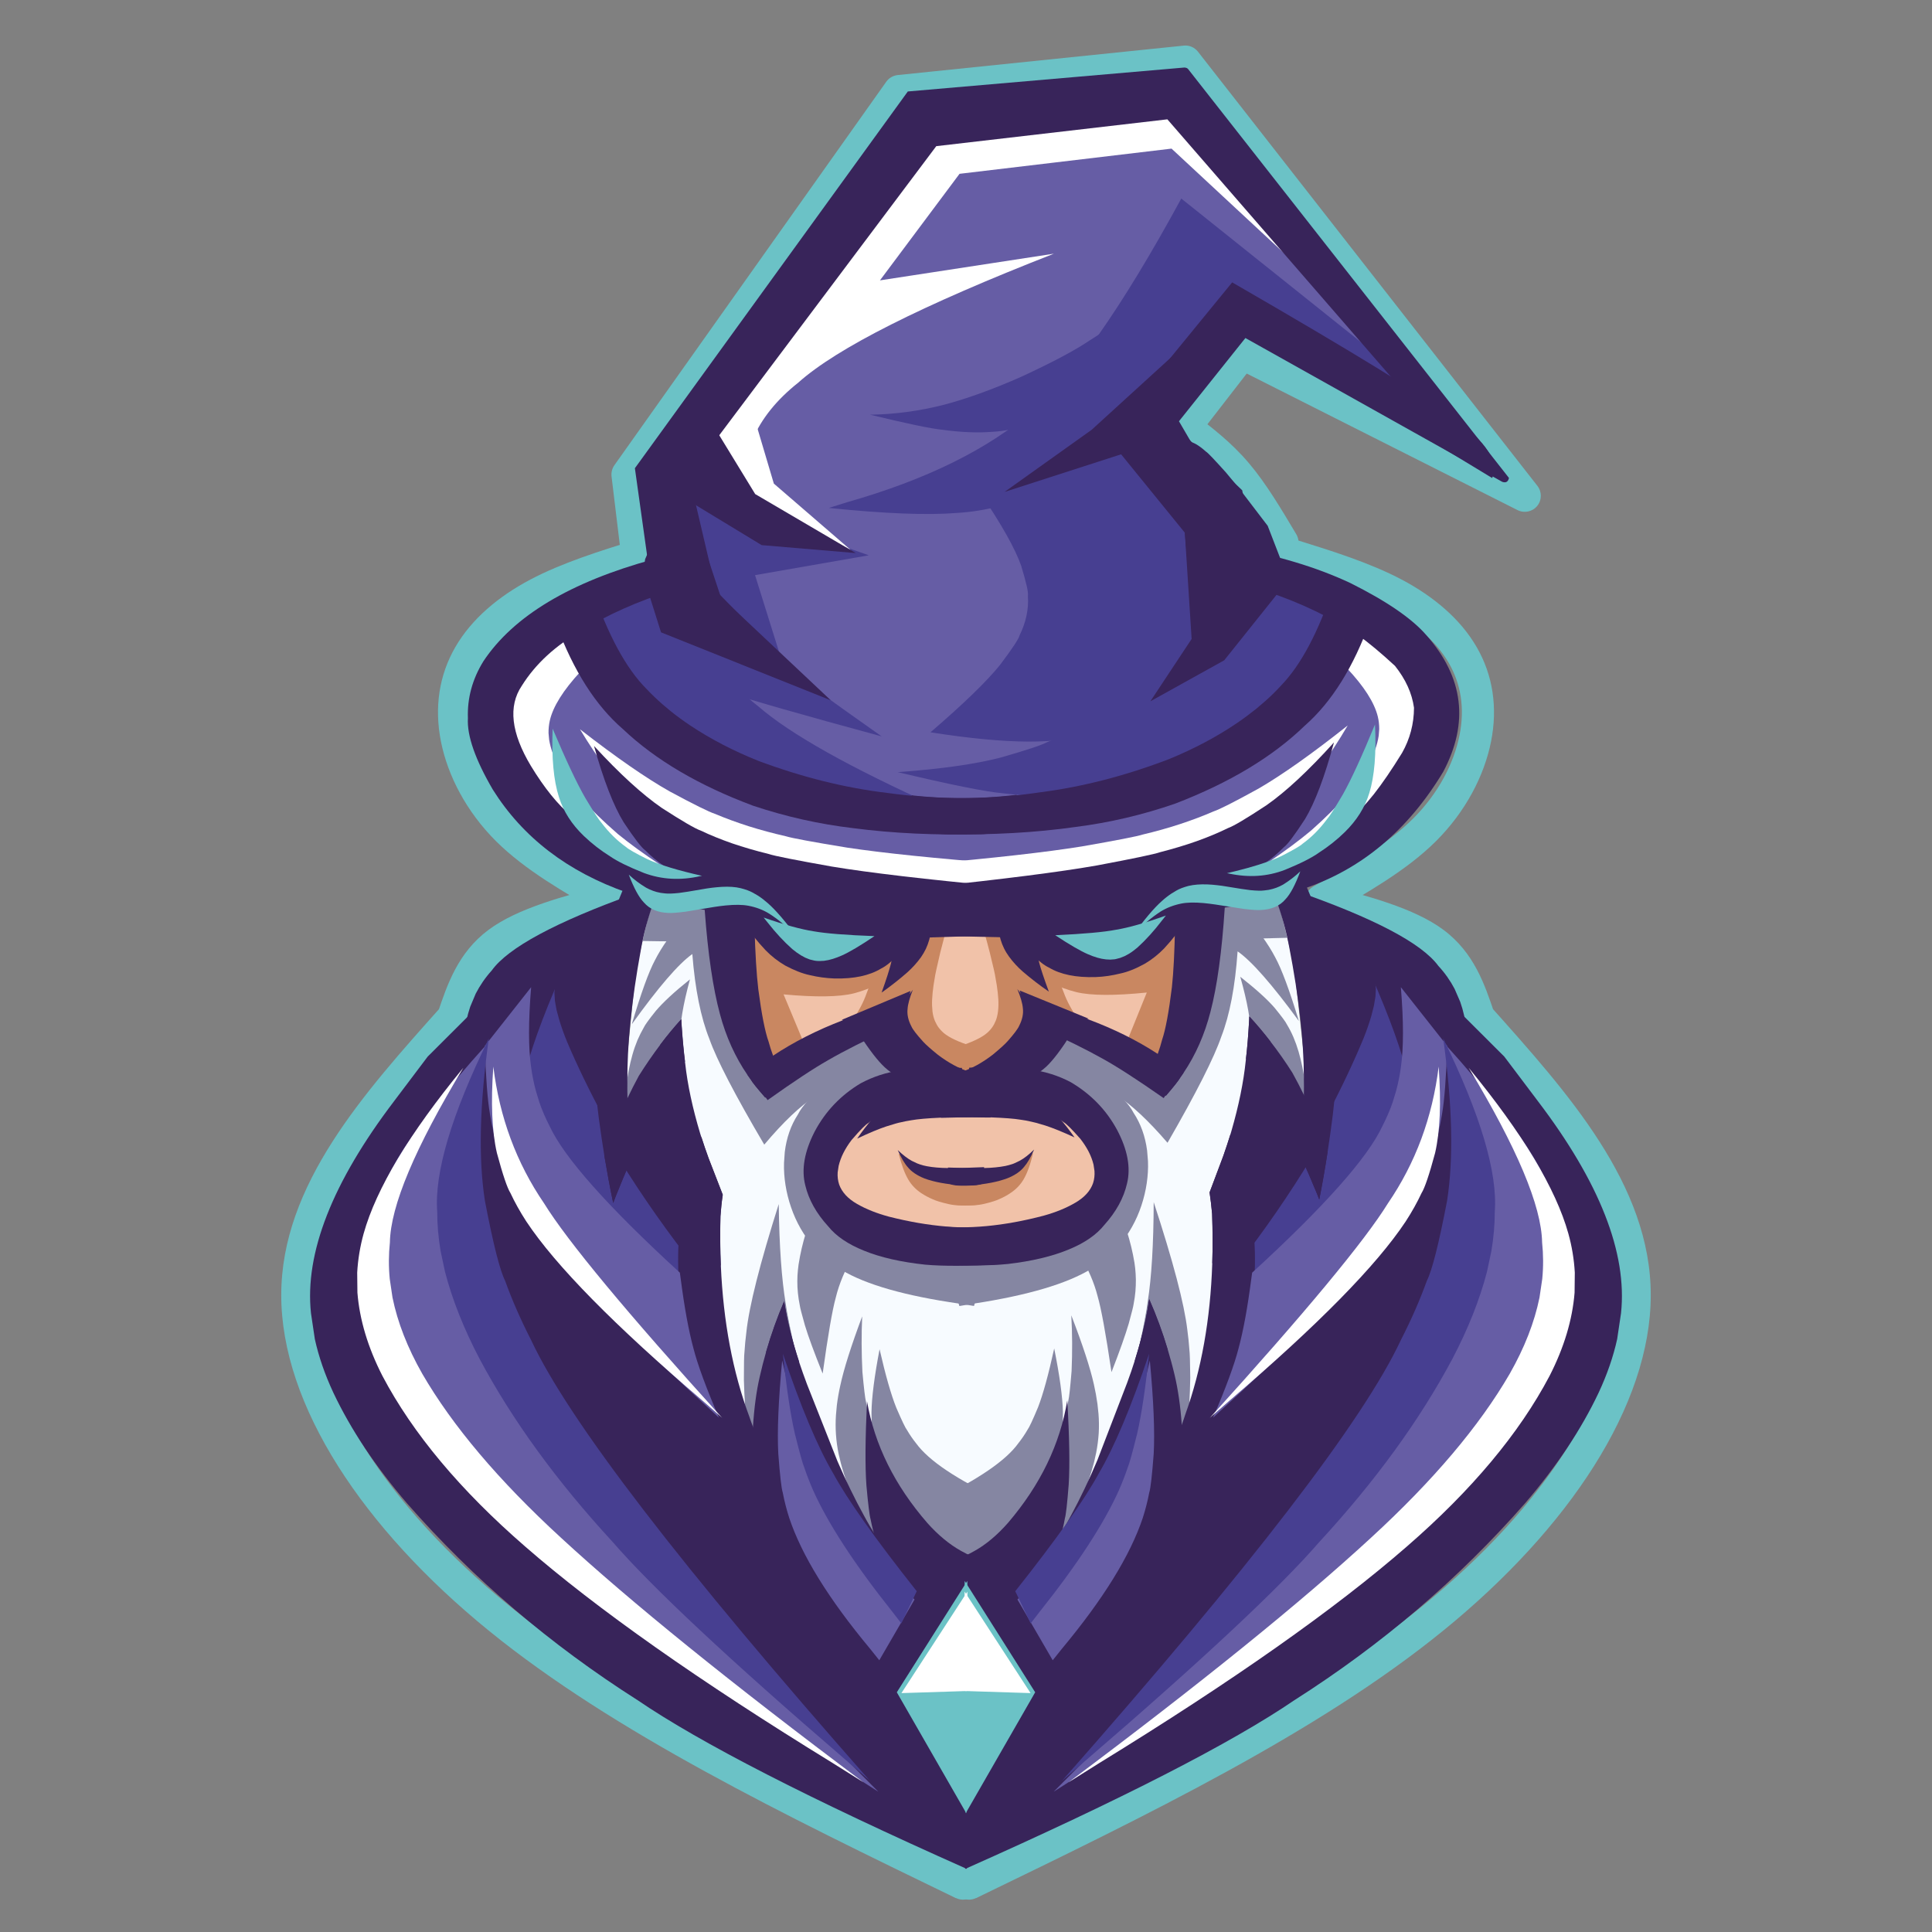 <svg xmlns="http://www.w3.org/2000/svg" version="1.1" xmlns:xlink="http://www.w3.org/1999/xlink" xmlns:svgjs="http://svgjs.dev/svgjs" width="260" height="260"><rect width="100%" height="100%" fill="#808080" stroke="none"/><svg width="260" height="260" xmlns="http://www.w3.org/2000/svg" xmlns:svg="http://www.w3.org/2000/svg" data-name="Слой 1">
 <defs>
  <style>.cls-1 {
        fill: #8586a2;
      }

      .cls-2 {
        fill: #38245a;
      }

      .cls-3 {
        fill: #f7fbff;
      }

      .cls-4 {
        fill: #6bc2c6;
      }

      .cls-5 {
        fill: #473f91;
      }

      .cls-6 {
        fill: #c98761;
      }

      .cls-7 {
        fill: #1d1d1b;
      }

      .cls-8 {
        fill: #fff;
      }

      .cls-9 {
        fill: #f1c2a9;
      }

      .cls-10 {
        fill: #665da5;
      }</style>
 </defs>
 <g class="layer">
  <title>Layer 1</title>
  <g id="SvgjsG1285">
   <g id="SvgjsG1284">
    <path class="cls-4" d="m128.61,255.43l0,0s-0.16,-0.08 -0.16,-0.08l0,0c-22.76,-11.03 -45.83,-22.2 -62.69,-35.92l0,0c-16.84,-13.7 -27.92,-30.29 -27.91,-45.15l0,0c0,-14.87 11.21,-27.25 21.51,-38.79l-0.43,0.74c1.24,-3.64 2.67,-8.02 6.82,-11.1l0,0c3.94,-2.93 10.23,-4.56 15.87,-6.04l-0.52,3.96l-0.07,-0.04l0,0c-5.02,-2.87 -10.36,-5.91 -14.28,-9.81l0,0c-3.98,-3.97 -6.48,-8.79 -7.4,-13.36l0,0c-0.93,-4.62 -0.26,-9.01 1.95,-12.8l0,0c2.18,-3.75 5.77,-6.77 10.06,-9.04l0,0c4.26,-2.25 9.32,-3.83 14.13,-5.33c0.19,-0.06 0.39,-0.09 0.6,-0.1l0,0l26.72,-0.57c1.19,-0.03 2.18,0.92 2.2,2.11c0.03,1.19 -0.92,2.18 -2.11,2.2l0,0l-26.72,0.57l0.6,-0.1c-4.91,1.53 -9.56,2.99 -13.39,5.02l0,0c-3.81,2.02 -6.68,4.54 -8.35,7.4l0,0c-1.64,2.82 -2.19,6.11 -1.45,9.78l0,0c0.75,3.71 2.82,7.77 6.22,11.16l0,0c3.43,3.42 8.23,6.19 13.38,9.12l0,0s0.07,0.04 0.07,0.04c0.76,0.43 1.18,1.29 1.07,2.16c-0.11,0.87 -0.74,1.58 -1.59,1.81l0,0c-5.96,1.57 -11.27,3.01 -14.39,5.33l0,0c-2.92,2.17 -4.01,5.23 -5.31,9.03c-0.09,0.27 -0.24,0.53 -0.43,0.74l0,0c-10.65,11.93 -20.4,23.02 -20.41,35.92l0,0c0,12.9 9.82,28.38 26.32,41.8l0,0c16.39,13.34 38.96,24.29 61.85,35.38l0,0s0.16,0.08 0.16,0.08c1.07,0.52 1.52,1.81 1,2.88s-1.81,1.52 -2.88,1l-0.04,0z" id="SvgjsPath1283"></path>
    <path class="cls-4" d="m131.39,255.43l0,0s0.16,-0.08 0.16,-0.08l0,0c22.76,-11.03 45.83,-22.2 62.69,-35.92l0,0c16.84,-13.7 27.92,-30.29 27.91,-45.15l0,0c0,-14.87 -11.21,-27.25 -21.51,-38.79l0.43,0.74c-1.24,-3.64 -2.67,-8.02 -6.82,-11.1l0,0c-3.94,-2.93 -10.23,-4.56 -15.87,-6.04l0.52,3.96l0.07,-0.04l0,0c5.02,-2.87 10.36,-5.91 14.28,-9.81l0,0c3.98,-3.97 6.48,-8.79 7.4,-13.36l0,0c0.93,-4.62 0.26,-9.01 -1.95,-12.8l0,0c-2.18,-3.75 -5.77,-6.77 -10.06,-9.04l0,0c-4.26,-2.25 -9.32,-3.83 -14.13,-5.33c-0.19,-0.06 -0.39,-0.09 -0.6,-0.1l0,0l-26.72,-0.57c-1.19,-0.03 -2.18,0.92 -2.2,2.11c-0.03,1.19 0.92,2.18 2.11,2.2l0,0l26.72,0.57l-0.6,-0.1c4.91,1.53 9.56,2.99 13.39,5.02l0,0c3.81,2.02 6.68,4.54 8.35,7.4l0,0c1.64,2.82 2.19,6.11 1.45,9.78l0,0c-0.75,3.71 -2.82,7.77 -6.22,11.16l0,0c-3.43,3.42 -8.23,6.19 -13.38,9.12l0,0s-0.07,0.04 -0.07,0.04c-0.76,0.43 -1.18,1.29 -1.07,2.16c0.11,0.87 0.74,1.58 1.59,1.81l0,0c5.96,1.57 11.27,3.01 14.39,5.33l0,0c2.92,2.17 4.01,5.23 5.31,9.03c0.09,0.27 0.24,0.53 0.43,0.74l0,0c10.65,11.93 20.4,23.02 20.41,35.92l0,0c0,12.9 -9.82,28.38 -26.32,41.8l0,0c-16.39,13.34 -38.96,24.29 -61.85,35.38l0,0s-0.16,0.08 -0.16,0.08c-1.07,0.52 -1.52,1.81 -1,2.88s1.81,1.52 2.88,1l0.04,0z" id="SvgjsPath1282"></path>
    <path class="cls-4" d="m87.98,75.29l0,0c0,1.14 -0.89,2.09 -2.03,2.16s-2.14,-0.76 -2.27,-1.9l0,0l-1.38,-11.43c-0.06,-0.53 0.07,-1.07 0.38,-1.51l0,0l36.59,-51.61c0.36,-0.51 0.92,-0.83 1.54,-0.9l0,0l38.49,-3.96c0.74,-0.08 1.46,0.23 1.92,0.82l0,0l45.68,58.43c0.62,0.8 0.61,1.92 -0.03,2.7c-0.64,0.78 -1.74,1.01 -2.64,0.56l0,0l-38.04,-19.18l2.68,-0.61l-7.71,9.95l-0.39,-3.04c2.38,1.82 4.96,3.79 7.32,6.58l0,0c2.33,2.75 4.4,6.26 6.36,9.55c0.61,1.03 0.27,2.35 -0.75,2.96c-1.03,0.61 -2.35,0.27 -2.96,-0.75l0,0c-2,-3.38 -3.89,-6.54 -5.94,-8.96l0,0c-2.02,-2.38 -4.24,-4.09 -6.65,-5.94c-0.46,-0.35 -0.76,-0.87 -0.83,-1.44s0.08,-1.15 0.43,-1.6l0,0l7.71,-9.95c0.63,-0.82 1.76,-1.07 2.68,-0.61l0,0l38.04,19.18l-2.67,3.26l-45.68,-58.43l1.92,0.82l-38.49,3.96l1.54,-0.9l-36.59,51.61l0.38,-1.51l1.38,11.43l-4.3,0.26l0,0c0,-1.19 0.97,-2.16 2.16,-2.16s2.16,0.97 2.16,2.16l-0.01,0z" id="SvgjsPath1281"></path>
   </g>
   <g id="SvgjsG1280">
    <path class="cls-10" d="m84.98,120.05l-5.97,-3.5c-9.12,-5.03 -13.55,-12.31 -13.31,-21.84c0.04,-2.31 0.49,-4.45 1.38,-6.42l0.77,-1.4c0.58,-0.89 1.27,-1.7 2.08,-2.44c1.88,-1.94 5.71,-3.88 11.48,-5.83l5.95,-1.83l18.49,14.72l38.56,3.84l-7.48,24.79l-51.95,-0.09" id="SvgjsPath1279"></path>
    <path class="cls-10" d="m174.66,119.6l5.94,-3.56c9.06,-5.12 13.43,-12.45 13.09,-21.97c-0.06,-2.31 -0.54,-4.44 -1.44,-6.41l-0.78,-1.39c-0.59,-0.88 -1.29,-1.69 -2.11,-2.42c-1.9,-1.92 -5.75,-3.83 -11.53,-5.72l-5.97,-1.77l-18.34,14.9l-38.52,4.22l7.72,24.72l51.94,-0.61" id="SvgjsPath1278"></path>
    <path class="cls-10" d="m117.62,106.85l-25.53,-26.4l1.35,-16.06c3.52,-7.82 6.07,-13.03 7.66,-15.61c4.07,-7.79 12.64,-18.01 25.72,-30.64l28.24,-4.57l8.17,6l29.1,37.41l-27.33,-13.96l-11.38,14.29l12.85,29.18l-48.84,20.36" id="SvgjsPath1277"></path>
    <path class="cls-3" d="m120.43,215.04l-12.37,-14.31l-12.17,-13.86l-0.79,-28.64l-7,-13.13l-4.56,5.99l3.07,-31.12l8.18,0.05l9.48,24.07l12.64,-6.7l4.42,8.03c-4.75,2.54 -7.86,5.11 -9.32,7.72c-1.25,2.49 -1.27,5.18 -0.08,8.07c1.64,3.05 3.63,5.02 5.97,5.91c2.3,1.33 7.51,2.57 15.62,3.71l0.65,38.65l-13.75,5.57" id="SvgjsPath1276"></path>
    <path class="cls-3" d="m140.16,214.95l12.23,-14.44l12.03,-13.98l0.5,-28.65l6.87,-13.2l4.61,5.95l-3.38,-31.09l-8.18,0.13l-9.25,24.17l-12.7,-6.58l-4.34,8.07c4.78,2.49 7.91,5.03 9.4,7.62c1.27,2.47 1.32,5.16 0.16,8.07c-1.61,3.07 -3.58,5.06 -5.91,5.96c-2.29,1.35 -7.48,2.64 -15.58,3.87l-0.26,38.66l13.8,5.44" id="SvgjsPath1275"></path>
    <path class="cls-9" d="m103.87,144.93l-1.1,-2.68c-3.33,-8.09 -5.12,-13.7 -5.38,-16.84l-0.11,-1.85l0.14,-1.64l0.41,-1.4c0.47,-0.92 0.95,-1.53 1.45,-1.83c1.79,-1.14 4.24,-1.6 7.34,-1.37c4.18,0.24 10.23,1.34 18.16,3.3l6.14,-0.46l1.7,25.86c-3.59,0.43 -6.1,0.07 -7.53,-1.07c-1.4,-0.88 -2.94,-3.53 -4.61,-7.94l-16.6,7.93" id="SvgjsPath1274"></path>
    <path class="cls-9" d="m156.01,144.68l1.07,-2.7c3.25,-8.12 4.99,-13.75 5.21,-16.89l0.09,-1.85l-0.15,-1.64l-0.42,-1.4c-0.48,-0.92 -0.96,-1.52 -1.46,-1.81c-1.81,-1.13 -4.26,-1.56 -7.35,-1.3c-4.18,0.29 -10.22,1.45 -18.12,3.48l-6.15,-0.4l-1.45,25.87c3.59,0.39 6.1,0 7.52,-1.14c1.39,-0.9 2.9,-3.56 4.54,-7.99l16.67,7.77" id="SvgjsPath1273"></path>
    <path class="cls-9" d="m126.69,167.99l-1.97,-0.64c-5.95,-1.91 -9.97,-3.58 -12.05,-5.02c-0.88,-0.56 -1.62,-1.16 -2.25,-1.81l-0.82,-1l-0.59,-1.07c-0.31,-0.74 -0.46,-1.52 -0.45,-2.34c0.04,-1.67 0.56,-3.3 1.56,-4.9c0.49,-0.79 1.07,-1.52 1.73,-2.2l1.04,-0.96c0.73,-0.6 1.51,-1.11 2.35,-1.51c2.6,-1.35 6.02,-1.34 10.27,0.06c1.98,0.63 4.82,1.85 8.52,3.66l0.62,16.55l-7.95,1.17" id="SvgjsPath1272"></path>
    <path class="cls-9" d="m133.42,167.95l1.97,-0.66c5.93,-1.96 9.93,-3.68 12,-5.13c0.87,-0.57 1.61,-1.18 2.23,-1.83l0.81,-1.01l0.58,-1.08c0.3,-0.75 0.44,-1.53 0.43,-2.35c-0.05,-1.67 -0.59,-3.29 -1.61,-4.88c-0.5,-0.78 -1.08,-1.51 -1.75,-2.18l-1.05,-0.95c-0.74,-0.6 -1.52,-1.09 -2.36,-1.49c-2.61,-1.33 -6.03,-1.28 -10.27,0.16c-1.97,0.65 -4.8,1.9 -8.48,3.74l-0.45,16.55l7.96,1.09" id="SvgjsPath1271"></path>
    <path class="cls-6" d="m122.42,129.32l-0.54,0.44c-1.62,1.32 -2.95,2.25 -3.99,2.78c-0.7,0.41 -1.69,0.79 -2.98,1.14c-1.95,0.49 -5.11,0.54 -9.46,0.14l3.24,7.77l-5.41,1.01l-3.41,-8.59l-0.26,-1.89c-0.28,-1.91 -0.35,-3.62 -0.21,-5.12c0.23,-1.55 0.73,-2.55 1.51,-3c0.73,-0.49 1.65,-0.8 2.75,-0.92c1.43,-0.15 3.11,-0.16 5.05,-0.05l13.72,6.28" id="SvgjsPath1270"></path>
    <path class="cls-6" d="m137.31,129.24l0.55,0.43c1.63,1.31 2.97,2.22 4.01,2.74c0.7,0.41 1.7,0.78 3,1.11c1.96,0.47 5.11,0.49 9.46,0.05l-3.16,7.8l5.42,0.96l3.32,-8.62l0.24,-1.89c0.26,-1.91 0.32,-3.62 0.16,-5.12c-0.25,-1.55 -0.76,-2.54 -1.54,-2.98c-0.73,-0.48 -1.65,-0.78 -2.76,-0.89c-1.43,-0.13 -3.11,-0.13 -5.05,0l-13.66,6.41" id="SvgjsPath1269"></path>
    <path class="cls-6" d="m118.33,128.06l-0.15,0.55c-0.64,2.43 -1.22,4.28 -1.73,5.53c-0.45,1.15 -1.18,2.44 -2.2,3.89c3.76,-1.16 6.19,-2.26 7.28,-3.3c0.78,-0.63 1.44,-1.4 1.96,-2.3c0.26,-0.45 0.5,-0.93 0.71,-1.43c0.13,-0.23 0.4,-1.03 0.82,-2.4c0.24,-0.83 0.57,-2.29 0.99,-4.38l-7.68,3.83" id="SvgjsPath1268"></path>
    <path class="cls-6" d="m141.38,127.94l0.16,0.55c0.67,2.43 1.26,4.26 1.78,5.51c0.46,1.14 1.2,2.43 2.23,3.87c-3.77,-1.12 -6.21,-2.2 -7.31,-3.23c-0.79,-0.63 -1.45,-1.39 -1.98,-2.28c-0.27,-0.45 -0.51,-0.92 -0.72,-1.42c-0.13,-0.23 -0.41,-1.02 -0.84,-2.39c-0.25,-0.83 -0.6,-2.28 -1.03,-4.37l7.72,3.75" id="SvgjsPath1267"></path>
    <path class="cls-6" d="m130.1,140.57l0.34,4.8c-3.26,-1.86 -5.48,-3.41 -6.67,-4.66c-0.49,-0.5 -0.91,-1.02 -1.25,-1.57l-0.45,-0.85l-0.31,-0.9l-0.17,-0.95l0,-1s0.13,-1.05 0.13,-1.05l0.26,-1.08c0.21,-0.73 0.48,-1.45 0.8,-2.18c0.67,-1.47 1.41,-2.82 2.2,-4.05c1.66,-2.53 2.65,-3.92 2.97,-4.17l-0.78,2.84c-0.22,0.82 -0.43,1.63 -0.63,2.42c-0.46,1.94 -0.7,3.07 -0.74,3.4c-0.13,0.71 -0.23,1.39 -0.29,2.02l-0.07,0.92c-0.03,0.59 0,1.12 0.05,1.61c0.06,0.48 0.17,0.9 0.33,1.28l0.26,0.52c0.19,0.33 0.42,0.61 0.67,0.86c0.62,0.64 1.75,1.23 3.37,1.79" id="SvgjsPath1266"></path>
    <path class="cls-6" d="m129.74,140.57l-0.29,4.8c3.24,-1.89 5.45,-3.46 6.63,-4.73c0.49,-0.5 0.9,-1.03 1.24,-1.58l0.44,-0.85l0.31,-0.9l0.16,-0.95l0,-1s-0.15,-1.05 -0.15,-1.05l-0.27,-1.07c-0.22,-0.73 -0.5,-1.45 -0.83,-2.17c-0.69,-1.46 -1.43,-2.81 -2.24,-4.03c-1.68,-2.52 -2.69,-3.9 -3.01,-4.14l0.81,2.83c0.23,0.82 0.45,1.63 0.65,2.42c0.48,1.94 0.74,3.07 0.77,3.39c0.14,0.71 0.24,1.38 0.31,2.02l0.08,0.92c0.03,0.59 0.02,1.12 -0.04,1.61c-0.06,0.48 -0.16,0.91 -0.31,1.28l-0.25,0.53c-0.19,0.33 -0.41,0.62 -0.66,0.87c-0.62,0.65 -1.74,1.25 -3.35,1.82" id="SvgjsPath1265"></path>
    <path class="cls-6" d="m131.83,162.1l-0.18,0.02c-1.71,0.18 -3.06,0.15 -4.05,-0.09c-0.95,-0.22 -1.64,-0.43 -2.06,-0.63c-0.55,-0.23 -1.07,-0.51 -1.56,-0.83c-0.73,-0.49 -1.31,-1.09 -1.73,-1.8c-0.49,-0.82 -0.93,-1.99 -1.31,-3.51c1.04,0.76 1.87,1.31 2.52,1.67c0.92,0.48 1.61,0.79 2.09,0.91c1.19,0.42 3.31,0.72 6.36,0.91l-0.09,3.35" id="SvgjsPath1264"></path>
    <path class="cls-6" d="m128.22,162.12l0.18,0c1.71,0.17 3.06,0.13 4.05,-0.11c0.95,-0.23 1.63,-0.44 2.05,-0.65c0.55,-0.23 1.07,-0.52 1.55,-0.85c0.73,-0.5 1.3,-1.1 1.71,-1.81c0.48,-0.82 0.91,-2 1.27,-3.53c-1.03,0.77 -1.86,1.33 -2.5,1.69c-0.91,0.49 -1.6,0.8 -2.08,0.94c-1.18,0.43 -3.3,0.75 -6.35,0.97l0.12,3.35" id="SvgjsPath1263"></path>
    <path class="cls-1" d="m100.72,194.09l-0.12,-1.18c-0.26,-2.35 -0.43,-4.76 -0.49,-7.21c0,-2.08 0.02,-3.34 0.08,-3.78c0.05,-0.86 0.14,-1.73 0.25,-2.62c0.37,-3.52 1.83,-9.27 4.36,-17.26c0.07,5.67 0.39,10.14 0.94,13.41c0.16,1.19 0.58,3.29 1.26,6.32c0.5,2.17 1.29,5.3 2.39,9.38l-8.66,2.95" id="SvgjsPath1262"></path>
    <path class="cls-1" d="m159.65,193.8l0.11,-1.18c0.24,-2.36 0.38,-4.76 0.42,-7.22c-0.02,-2.08 -0.06,-3.33 -0.12,-3.78c-0.06,-0.86 -0.15,-1.73 -0.27,-2.62c-0.41,-3.52 -1.92,-9.26 -4.53,-17.22c-0.02,5.67 -0.29,10.14 -0.81,13.42c-0.15,1.19 -0.55,3.3 -1.2,6.33c-0.48,2.18 -1.24,5.31 -2.29,9.4l8.69,2.86" id="SvgjsPath1261"></path>
    <path class="cls-1" d="m118.21,208.53l-0.67,-1.28c-1.38,-2.56 -2.56,-5.13 -3.55,-7.7c-0.32,-0.86 -0.59,-1.72 -0.82,-2.59l-0.31,-1.3c-0.18,-0.87 -0.3,-1.73 -0.36,-2.61c-0.06,-0.87 -0.06,-1.75 0,-2.62l0.12,-1.32c0.11,-0.88 0.26,-1.76 0.46,-2.64c0.47,-2.21 1.45,-5.31 2.95,-9.32c-0.11,2.43 -0.1,4.92 0.03,7.49c0.2,2.19 0.36,3.52 0.48,4.01c0.16,0.92 0.37,1.87 0.62,2.84c0.07,0.46 0.56,1.98 1.49,4.56c0.4,1.04 0.81,2.08 1.25,3.11c1.54,3.55 2.52,5.86 2.93,6.93c0.64,1.68 0.94,2.71 0.91,3.08c0.08,0.95 -0.32,1.37 -1.2,1.24c-0.89,-0.14 -2.34,-0.76 -4.35,-1.88" id="SvgjsPath1260"></path>
    <path class="cls-1" d="m142.31,208.41l0.65,-1.29c1.35,-2.57 2.51,-5.15 3.48,-7.74c0.31,-0.86 0.57,-1.73 0.79,-2.59l0.29,-1.3c0.17,-0.87 0.28,-1.74 0.34,-2.61c0.05,-0.87 0.04,-1.75 -0.03,-2.62l-0.14,-1.32c-0.12,-0.88 -0.28,-1.76 -0.48,-2.64c-0.49,-2.2 -1.5,-5.3 -3.04,-9.29c0.14,2.43 0.15,4.92 0.04,7.49c-0.18,2.19 -0.32,3.53 -0.44,4.01c-0.15,0.92 -0.35,1.87 -0.59,2.85c-0.06,0.46 -0.54,1.98 -1.44,4.57c-0.39,1.05 -0.79,2.09 -1.22,3.12c-1.5,3.57 -2.46,5.89 -2.87,6.96c-0.62,1.69 -0.91,2.72 -0.88,3.09c-0.07,0.95 0.33,1.36 1.21,1.23c0.89,-0.15 2.34,-0.79 4.33,-1.92" id="SvgjsPath1259"></path>
    <path class="cls-1" d="m83.63,153.73l0.08,-1.26c0.13,-2.54 0.36,-4.97 0.7,-7.28c0.12,-0.76 0.26,-1.5 0.43,-2.21l0.27,-1.04c0.19,-0.68 0.42,-1.33 0.67,-1.94c0.26,-0.61 0.55,-1.18 0.86,-1.72c0.13,-0.3 0.66,-1.05 1.61,-2.23c0.97,-1.15 2.5,-2.57 4.6,-4.25c-0.94,3.45 -1.38,6.1 -1.31,7.96c-0.02,0.68 0.09,1.86 0.34,3.54c0.2,1.2 0.57,2.91 1.12,5.12l-9.36,5.31" id="SvgjsPath1258"></path>
    <path class="cls-1" d="m176.34,153.27l-0.09,-1.26c-0.16,-2.54 -0.41,-4.96 -0.77,-7.27c-0.13,-0.76 -0.28,-1.5 -0.45,-2.2l-0.28,-1.04c-0.2,-0.68 -0.43,-1.32 -0.69,-1.93c-0.26,-0.61 -0.56,-1.18 -0.88,-1.71c-0.13,-0.3 -0.68,-1.04 -1.63,-2.21c-0.98,-1.14 -2.53,-2.54 -4.64,-4.2c0.97,3.44 1.44,6.09 1.39,7.94c0.03,0.68 -0.07,1.86 -0.31,3.54c-0.18,1.2 -0.54,2.91 -1.07,5.13l9.42,5.22" id="SvgjsPath1257"></path>
    <path class="cls-1" d="m131.08,175.75l-1.96,-0.31c-7.29,-1.05 -12.57,-2.55 -15.85,-4.52c-0.95,-0.55 -1.81,-1.19 -2.6,-1.9l-1.11,-1.13c-1.39,-1.61 -2.42,-3.42 -3.1,-5.41c-0.34,-0.99 -0.59,-1.98 -0.75,-2.99c-0.16,-1.01 -0.23,-2 -0.2,-2.99l0.1,-1.45c0.23,-1.92 0.82,-3.61 1.77,-5.07c1.18,-2.35 4.79,-5.16 10.82,-8.45l4.29,3.65c-2.5,1.87 -4.82,3.72 -6.94,5.55c-1.39,1.22 -2.57,2.41 -3.51,3.58c-1.9,2.36 -2.48,4.53 -1.72,6.49c0.77,1.97 2.89,3.55 6.36,4.74c2.38,0.95 7.85,2.05 16.44,3.29l-2.04,6.91" id="SvgjsPath1256"></path>
    <path class="cls-1" d="m129.11,175.76l1.96,-0.33c7.28,-1.12 12.54,-2.68 15.8,-4.68c0.94,-0.56 1.8,-1.2 2.58,-1.92l1.1,-1.14c1.37,-1.63 2.39,-3.44 3.05,-5.44c0.33,-0.99 0.57,-1.99 0.72,-3s0.21,-2.01 0.17,-2.99l-0.12,-1.44c-0.25,-1.91 -0.86,-3.6 -1.82,-5.06c-1.21,-2.34 -4.84,-5.12 -10.91,-8.34l-4.25,3.69c2.52,1.85 4.85,3.67 7,5.48c1.41,1.2 2.59,2.38 3.55,3.54c1.93,2.34 2.52,4.5 1.78,6.48c-0.75,1.97 -2.86,3.58 -6.32,4.8c-2.37,0.98 -7.83,2.13 -16.4,3.46l2.11,6.89" id="SvgjsPath1255"></path>
    <path class="cls-1" d="m83.12,143.31l0.47,-2.47c1.26,-6.87 2.45,-12.58 3.58,-17.15c0.68,-2.43 1.08,-3.7 1.19,-3.82c0.3,-0.71 0.58,-1.21 0.85,-1.5c0.32,-0.4 0.72,-0.51 1.2,-0.33c0.19,0.02 0.8,0.52 1.84,1.5c0.1,0.09 0.29,0.21 0.59,0.36c0.25,0.12 0.5,0.2 0.75,0.26l2.09,0.33c0.45,0.18 0.7,0.33 0.73,0.45c0.13,0.15 0.23,0.35 0.3,0.58c0.06,0.08 0.13,0.5 0.21,1.26c0.05,0.8 0,2.13 -0.19,4.01l-11.19,-0.17l-2.43,16.7" id="SvgjsPath1254"></path>
    <path class="cls-1" d="m176.75,142.85l-0.49,-2.46c-1.32,-6.85 -2.57,-12.56 -3.75,-17.11c-0.7,-2.42 -1.11,-3.69 -1.23,-3.81c-0.3,-0.71 -0.59,-1.21 -0.87,-1.5c-0.32,-0.39 -0.72,-0.5 -1.21,-0.32c-0.19,0.02 -0.8,0.53 -1.83,1.52c-0.09,0.09 -0.29,0.21 -0.58,0.37c-0.25,0.12 -0.5,0.21 -0.75,0.27l-2.09,0.35c-0.45,0.19 -0.7,0.34 -0.73,0.45c-0.12,0.16 -0.22,0.35 -0.3,0.58c-0.06,0.08 -0.13,0.5 -0.2,1.26c-0.05,0.8 0.03,2.13 0.23,4.01l11.19,-0.28l2.59,16.67" id="SvgjsPath1253"></path>
    <path class="cls-1" d="m92.43,123.27l-0.38,0.44c-1.68,1.86 -2.98,3.69 -3.91,5.51c-0.84,1.57 -1.88,4.45 -3.12,8.63c3.59,-5.01 6.31,-8.16 8.15,-9.46c0.37,4.73 1.14,8.55 2.3,11.44c0.99,2.8 3.45,7.54 7.38,14.21c2.57,-3.05 4.83,-5.2 6.8,-6.46c1.84,-1.31 5.28,-3.01 10.32,-5.09l-4.43,-3.46l-12.77,5.19c-2.81,-9.2 -4.77,-14.85 -5.89,-16.95c-1.17,-2.55 -2.66,-3.88 -4.45,-4" id="SvgjsPath1252"></path>
    <path class="cls-1" d="m167.24,122.9l0.39,0.44c1.7,1.84 3.02,3.66 3.97,5.47c0.86,1.56 1.93,4.43 3.2,8.6c-3.64,-4.97 -6.39,-8.1 -8.25,-9.38c-0.33,4.73 -1.06,8.56 -2.19,11.47c-0.96,2.81 -3.37,7.58 -7.24,14.29c-2.6,-3.02 -4.89,-5.15 -6.86,-6.4c-1.85,-1.29 -5.31,-2.95 -10.37,-4.99l4.39,-3.5l12.82,5.06c2.71,-9.22 4.62,-14.9 5.73,-17.01c1.15,-2.56 2.62,-3.91 4.41,-4.04" id="SvgjsPath1251"></path>
    <path class="cls-1" d="m126.59,210.72l-0.9,-1.21c-4.07,-5.25 -6.64,-9.7 -7.7,-13.34c-0.23,-0.81 -0.4,-1.62 -0.51,-2.43c-0.11,-0.4 -0.18,-1.62 -0.2,-3.65c0.03,-2.03 0.39,-4.86 1.09,-8.51c0.8,3.5 1.55,6.13 2.25,7.87c0.74,1.72 1.22,2.72 1.44,3c0.37,0.63 0.78,1.23 1.23,1.79c1.7,2.34 5.51,4.89 11.41,7.64c-1.42,6.06 -2.58,9.48 -3.51,10.26c-0.51,0.56 -1.11,0.74 -1.8,0.54c-0.53,-0.09 -1.47,-0.74 -2.82,-1.96" id="SvgjsPath1250"></path>
    <path class="cls-1" d="m133.95,210.69l0.89,-1.22c4.02,-5.29 6.54,-9.77 7.56,-13.42c0.22,-0.81 0.38,-1.62 0.48,-2.43c0.11,-0.41 0.16,-1.62 0.16,-3.65c-0.05,-2.03 -0.44,-4.86 -1.17,-8.5c-0.77,3.51 -1.49,6.14 -2.17,7.9c-0.72,1.73 -1.19,2.73 -1.41,3.02c-0.36,0.63 -0.77,1.23 -1.22,1.8c-1.68,2.36 -5.46,4.94 -11.33,7.75c1.48,6.04 2.68,9.45 3.61,10.22c0.51,0.55 1.12,0.73 1.81,0.52c0.53,-0.09 1.47,-0.76 2.8,-1.99" id="SvgjsPath1249"></path>
    <path class="cls-1" d="m108.66,165.19l-0.2,0.7c-0.43,1.38 -0.76,2.8 -0.99,4.27c-0.07,0.49 -0.12,0.99 -0.15,1.5l-0.02,0.77c0,0.52 0.02,1.05 0.08,1.6c0.06,0.55 0.14,1.11 0.26,1.68c0.03,0.27 0.26,1.15 0.68,2.64c0.45,1.5 1.25,3.67 2.39,6.5c0.71,-5.14 1.3,-8.56 1.77,-10.25c0.45,-1.84 1.24,-3.73 2.37,-5.65l-6.19,-3.77" id="SvgjsPath1248"></path>
    <path class="cls-1" d="m151.43,164.98l0.21,0.69c0.44,1.38 0.79,2.8 1.03,4.26c0.08,0.49 0.13,0.99 0.16,1.5l0.03,0.77c0,0.52 -0.01,1.05 -0.06,1.6c-0.05,0.55 -0.13,1.11 -0.24,1.68c-0.03,0.27 -0.25,1.16 -0.66,2.65c-0.44,1.5 -1.21,3.68 -2.32,6.53c-0.76,-5.14 -1.38,-8.55 -1.87,-10.23c-0.47,-1.84 -1.28,-3.71 -2.43,-5.62l6.15,-3.83" id="SvgjsPath1247"></path>
    <path class="cls-5" d="m82.64,79.29l2.38,9.02c4.47,1.95 8.65,3.54 12.53,4.76c3.59,1.18 10.62,3.19 21.1,6.03c-13.97,-9.84 -22.23,-16.11 -24.77,-18.82c-1.36,-1.22 -2.33,-2.61 -2.91,-4.16c-0.29,-1.05 0.13,-2.11 1.26,-3.18l-9.58,6.35" id="SvgjsPath1246"></path>
    <path class="cls-5" d="m96.95,84.72l-0.71,-2.24c-2.14,-6.75 -3.44,-11.34 -3.88,-13.79c-0.63,-3.18 -0.5,-4.9 0.38,-5.16c0.3,-0.1 0.62,-0.11 0.95,-0.02l0.56,0.18c0.39,0.16 0.82,0.38 1.29,0.66c0.84,0.41 3.04,2.13 6.61,5.19l14.77,5.19l-15.31,2.67l4.15,13.26l-8.82,-5.94" id="SvgjsPath1245"></path>
    <path class="cls-5" d="m138.21,65.18l13.42,4.97l3.57,13.15l-1.89,13.03l8.07,-9.08l3.39,-12.2l-12.12,-19.05l-14.45,9.17" id="SvgjsPath1244"></path>
    <path class="cls-5" d="m111.56,68.35l2.43,-0.76c10.65,-3.03 18.95,-7.12 24.9,-12.27c5.39,-4.36 12.08,-13.89 20.08,-28.6l33.49,26.77l-24.29,-11.29c-12.69,13.31 -22.05,21.28 -28.08,23.91c-3.71,1.72 -7.49,2.69 -11.32,2.92c-3.94,0.32 -9.67,0.1 -17.2,-0.67" id="SvgjsPath1243"></path>
    <path class="cls-5" d="m173.16,75.41l-2.41,2.21c-10.5,9.87 -19.03,16.61 -25.59,20.23c-1.45,0.79 -2.88,1.47 -4.29,2.05c-0.73,0.39 -2.79,1.07 -6.21,2.05c-3.39,0.88 -8.01,1.54 -13.85,1.96c7.01,1.67 11.71,2.62 14.09,2.84c4.06,0.47 7.15,0.61 9.27,0.45c6.85,-0.36 13.27,-2.09 19.27,-5.19c5.98,-2.93 12.26,-8.9 18.84,-17.92l-9.12,-8.67" id="SvgjsPath1242"></path>
    <path class="cls-5" d="m86.6,76.19l-0.83,0.48c-5.13,3 -7.7,4.29 -7.72,3.89c-0.13,-0.07 0.2,-0.57 1,-1.5c2.76,6.96 4.86,11.93 6.3,14.91c0.82,1.82 2.17,3.48 4.06,4.98c1.3,1 3.1,1.94 5.38,2.82c0.42,0.24 2.46,0.87 6.12,1.89c5.42,1.4 13.86,3.06 25.32,4.97c-11.84,-5.33 -19.88,-9.84 -24.14,-13.54c-4.55,-3.51 -9.72,-9.81 -15.5,-18.9" id="SvgjsPath1241"></path>
    <path class="cls-5" d="m92.72,180.72l-2.65,-2.94c-7.99,-8.83 -13.48,-15.41 -16.48,-19.74c-2.87,-4.28 -4.4,-6.78 -4.59,-7.49c-0.78,-1.57 -1.36,-3.06 -1.75,-4.47c-0.74,-2.81 -0.89,-5.4 -0.44,-7.74c0.45,-2.35 1.22,-4.56 2.33,-6.65c0.24,-0.54 1.11,-2.09 2.61,-4.65l5.88,-2.48l4.64,21.71c6.78,8.51 10.65,14.65 11.59,18.44c0.29,0.96 0.5,1.9 0.62,2.82l0.14,1.38c0.06,0.91 0.05,1.81 0,2.7c-0.12,2.23 -0.75,5.26 -1.88,9.1" id="SvgjsPath1240"></path>
    <path class="cls-5" d="m167.51,180.35l2.62,-2.96c7.9,-8.9 13.33,-15.54 16.29,-19.9c2.83,-4.31 4.33,-6.82 4.52,-7.53c0.76,-1.57 1.33,-3.07 1.7,-4.49c0.71,-2.82 0.84,-5.4 0.37,-7.75c-0.47,-2.34 -1.27,-4.55 -2.39,-6.63c-0.24,-0.54 -1.13,-2.08 -2.66,-4.62l-5.9,-2.43l-4.42,21.76c-6.7,8.57 -10.5,14.76 -11.41,18.55c-0.28,0.96 -0.48,1.9 -0.59,2.83l-0.13,1.38c-0.05,0.91 -0.04,1.81 0.03,2.7c0.15,2.23 0.8,5.26 1.97,9.09" id="SvgjsPath1239"></path>
    <path class="cls-8" d="m100.37,68.15l-1.02,-0.7c-2.19,-1.29 -3.69,-3.04 -4.49,-5.25c-0.39,-2.94 0.14,-5.56 1.58,-7.88c2.27,-5.14 12.1,-17.08 29.51,-35.82l9.1,-1.84l25.15,-0.99l15.83,21.4l-18.37,-17.07l-28.53,3.39l-10.71,14.34l23.41,-3.59c-17.77,6.94 -29.23,12.72 -34.39,17.34c-5.85,4.64 -8.2,10.19 -7.05,16.67" id="SvgjsPath1238"></path>
    <path class="cls-5" d="m149.19,52.66l-1.23,0.61c-2.46,1.26 -4.96,2.35 -7.49,3.29c-2.85,0.96 -5.15,1.47 -6.9,1.55c-1.98,0.16 -4.22,0.07 -6.73,-0.27c-1.59,-0.16 -4.83,-0.84 -9.74,-2.03c3.3,-0.05 6.6,-0.49 9.9,-1.33c3.08,-0.81 6.55,-2.06 10.4,-3.76c4.22,-1.95 7.29,-3.58 9.23,-4.9c2.45,-1.5 5.97,-4.16 10.57,-8l-8,14.85" id="SvgjsPath1237"></path>
    <path class="cls-5" d="m147.73,61.34l-15.7,5.17c2.8,4.14 4.59,7.34 5.39,9.61c0.69,2.27 1,3.62 0.91,4.07c0.06,0.9 0,1.79 -0.19,2.68c-0.19,0.89 -0.51,1.78 -0.94,2.66c-0.1,0.44 -0.97,1.76 -2.61,3.94c-1.75,2.18 -4.87,5.21 -9.37,9.08c10.37,1.63 17.46,1.67 21.28,0.1c3.2,-1.09 5.87,-3.02 8.03,-5.81c2.11,-2.77 3.29,-5.88 3.53,-9.33c0.11,-3.38 -0.73,-6.78 -2.53,-10.2c-1.39,-2.84 -3.99,-6.84 -7.8,-11.98" id="SvgjsPath1236"></path>
    <path class="cls-8" d="m95.98,120.73l-2.57,-1c-7.75,-2.99 -13.2,-5.43 -16.35,-7.34c-3.99,-2.25 -6.7,-4.75 -8.14,-7.52c-1.77,-3.47 -1.88,-7.41 -0.33,-11.81c0.83,-2.12 1.79,-3.73 2.89,-4.82c0.9,-0.97 2.26,-1.97 4.06,-3.01l2.57,5.16c-2.31,2.5 -3.69,4.69 -4.12,6.59c-0.12,0.54 -0.18,1.1 -0.17,1.68l0.08,0.89c0.2,1.22 0.67,2.5 1.44,3.85c1.26,2.46 3.86,5.4 7.8,8.83c3.23,2.64 7.51,5.46 12.84,8.49" id="SvgjsPath1235"></path>
    <path class="cls-8" d="m163.66,120.39l2.56,-1.02c7.72,-3.06 13.14,-5.56 16.28,-7.5c3.97,-2.28 6.66,-4.82 8.07,-7.6c1.74,-3.49 1.81,-7.43 0.21,-11.81c-0.85,-2.11 -1.83,-3.71 -2.94,-4.79c-0.91,-0.96 -2.28,-1.95 -4.09,-2.97l-2.52,5.19c2.34,2.48 3.73,4.66 4.19,6.55c0.13,0.54 0.19,1.1 0.19,1.68l-0.07,0.89c-0.18,1.22 -0.65,2.51 -1.4,3.86c-1.23,2.47 -3.8,5.44 -7.71,8.91c-3.2,2.67 -7.45,5.54 -12.76,8.62" id="SvgjsPath1234"></path>
    <path class="cls-8" d="m97.73,118.39l-1.16,-0.93c-5.14,-4.04 -8.96,-7.32 -11.44,-9.86c-2.28,-2.27 -4.64,-5.42 -7.08,-9.46c4.88,3.79 8.92,6.59 12.1,8.38c3.25,1.75 5.27,2.75 6.06,3c1.44,0.61 2.95,1.16 4.54,1.67c1.59,0.5 3.26,0.95 5.01,1.35c0.8,0.25 3.55,0.76 8.25,1.53c4.77,0.72 11.87,1.46 21.3,2.19c1.42,1.45 1.9,2.46 1.42,3.02c-0.16,0.23 -0.47,0.43 -0.92,0.61l-0.82,0.23c-0.63,0.14 -1.47,0.24 -2.5,0.3c-3.52,0.35 -15.11,-0.33 -34.76,-2.04" id="SvgjsPath1233"></path>
    <path class="cls-8" d="m161.89,118.07l1.16,-0.94c5.1,-4.09 8.88,-7.41 11.34,-9.97c2.26,-2.29 4.59,-5.47 6.98,-9.53c-4.84,3.84 -8.85,6.67 -12.01,8.5c-3.23,1.78 -5.24,2.8 -6.03,3.06c-1.43,0.62 -2.94,1.19 -4.52,1.71c-1.59,0.52 -3.25,0.99 -4.99,1.4c-0.8,0.26 -3.54,0.79 -8.24,1.61c-4.76,0.77 -11.86,1.57 -21.28,2.4c-1.41,1.47 -1.87,2.48 -1.39,3.04c0.16,0.23 0.47,0.43 0.93,0.6l0.82,0.22c0.63,0.13 1.47,0.22 2.51,0.27c3.53,0.31 15.1,-0.48 34.74,-2.38" id="SvgjsPath1232"></path>
    <path class="cls-8" d="m114.49,74.02l-1.78,-0.94c-3.66,-1.9 -6.9,-3.73 -9.72,-5.47c-2.12,-1.41 -3.27,-2.24 -3.45,-2.48c-0.61,-0.52 -1.1,-1.02 -1.46,-1.5c-0.35,-0.47 -0.57,-0.92 -0.67,-1.35l-0.06,-0.63c0.01,-0.41 0.12,-0.8 0.32,-1.17c0.45,-0.94 1.81,-2.12 4.05,-3.55l2.42,8.15l10.34,8.93" id="SvgjsPath1231"></path>
    <path class="cls-2" d="m165.76,73.66l0.05,0.27c0.47,1.53 0.07,2.86 -1.2,4c5.32,1.28 9.97,2.98 13.95,5.09c2.38,0.94 5.43,3.13 9.17,6.59c1.44,1.81 2.29,3.68 2.56,5.64c-0.01,2.18 -0.55,4.2 -1.6,6.06c-2.79,4.53 -5.05,7.4 -6.77,8.6c-2.11,1.87 -4.46,3.39 -7.06,4.57c-3.46,1.59 -6.89,2.77 -10.26,3.56c-3.31,0.84 -9.97,2.26 -20,4.27l-4.87,1.26l-0.08,0.13c3.64,0.45 10.5,0.14 20.58,-0.95c4.73,-0.45 9.8,-1.5 15.22,-3.15c7.78,-2.62 14.04,-7.87 18.78,-15.75c3.48,-6.58 2.73,-12.69 -2.25,-18.34c-1.94,-2.26 -5.37,-4.61 -10.28,-7.06c-4.55,-2.13 -9.87,-3.73 -15.96,-4.79l0.02,0z" id="SvgjsPath1230"></path>
    <path class="cls-2" d="m88.4,75.15l-0.48,0.12c-11.19,3.06 -18.81,7.63 -22.86,13.71c-1.49,2.41 -2.19,4.97 -2.09,7.67c-0.14,2.34 0.98,5.55 3.35,9.61c4.05,6.45 10.09,11.07 18.1,13.87c9.93,2.9 21.77,4.14 35.52,3.73c0.09,-0.03 0.09,-0.09 0,-0.19l-4.11,-1.04c-12.23,-2.37 -19.19,-3.79 -20.88,-4.26c-3.26,-0.79 -6.04,-1.66 -8.34,-2.62c-3.12,-1.16 -6.37,-3.15 -9.75,-5.97c-1.8,-1.5 -3.6,-3.73 -5.41,-6.7c-2.67,-4.45 -3.08,-8.05 -1.23,-10.79c1.85,-2.96 4.56,-5.45 8.13,-7.46c3.42,-2.11 7.42,-3.89 12,-5.34c-0.42,-0.43 -1.06,-1.88 -1.94,-4.35l-0.01,0.01z" id="SvgjsPath1229"></path>
    <path class="cls-2" d="m173.69,115.03c-1.23,0.54 -2.49,1.03 -3.79,1.47c0.66,1.47 1.23,2.89 1.73,4.26l0,0s0,0 0,0c0.87,2.4 1.49,4.63 1.87,6.71c1.31,6.78 1.97,12.67 1.97,17.66c0.01,0.65 0.02,1.39 0,2.24c0,0 0,0 0,0c0,0 0,0 0,0l0,0c-0.02,1.46 -0.06,3.22 -0.14,5.29l-0.13,2.88l-0.02,0.37c0.62,1.34 1.29,2.89 2.01,4.64l0.35,0.89c0.41,-2.06 0.78,-4.16 1.11,-6.32c0,0 0,0 0,0l0,0c0.26,-1.66 0.49,-3.35 0.71,-5.07c0.4,-3.41 0.61,-6.78 0.63,-10.1c0,-3.61 -0.25,-6.8 -0.73,-9.55c-0.68,-3.72 -1.81,-7.36 -3.37,-10.94l0,0c-0.65,-1.49 -1.38,-2.96 -2.18,-4.42l0,0l-0.02,-0.01z" id="SvgjsPath1228"></path>
    <path class="cls-2" d="m85.9,115.46c-0.79,1.47 -1.51,2.95 -2.14,4.44l0,0c-1.53,3.59 -2.62,7.25 -3.27,10.97c-0.45,2.76 -0.66,5.94 -0.63,9.55c0.05,3.33 0.3,6.69 0.73,10.1c0.23,1.72 0.48,3.41 0.75,5.07l0,0s0,0 0,0c0.36,2.15 0.75,4.25 1.18,6.31l0.34,-0.9c0.7,-1.76 1.35,-3.31 1.96,-4.65l-0.03,-0.37l-0.16,-2.88c-0.1,-2.07 -0.16,-3.83 -0.19,-5.29l0,0c-0.02,-0.85 -0.02,-1.59 -0.01,-2.24c-0.04,-4.99 0.56,-10.88 1.8,-17.67c0.35,-2.08 0.95,-4.32 1.8,-6.73c-0.12,-0.03 -0.24,-0.06 -0.35,-0.09l0,0c0.12,0.03 0.23,0.06 0.35,0.09c0.48,-1.37 1.04,-2.8 1.68,-4.28c-1.3,-0.43 -2.56,-0.9 -3.8,-1.43l0,0l-0.01,0z" id="SvgjsPath1227"></path>
    <path class="cls-2" d="m168.13,136.79l-0.03,0.55c-0.11,1.99 -0.25,3.7 -0.42,5.12c1.15,1.91 2.17,3.62 3.06,5.13l0,0s0,0 0,0c1.96,3.35 3.25,5.73 3.89,7.15c0.18,0.37 0.36,0.75 0.55,1.15c0.62,1.34 1.29,2.89 2.01,4.64l0.35,0.89c0.41,-2.06 0.78,-4.16 1.11,-6.32c-0.92,-2.7 -1.97,-5.28 -3.17,-7.74l0,0s0,0 0,0c0,0 0,0 0,0c-0.5,-1.02 -1.01,-2.02 -1.56,-3c-0.94,-1.48 -1.92,-2.88 -2.95,-4.2l0,0s0,0 0,0c-0.91,-1.18 -1.86,-2.31 -2.84,-3.37zm7.35,10.58l0,0s0,0 0,0l0,0z" id="SvgjsPath1226"></path>
    <path class="cls-2" d="m175.48,147.37l0,0s0,0 0,0c0,0 0,0 0,0l0,0z" id="SvgjsPath1225"></path>
    <path class="cls-2" d="m91.68,137.17c-0.97,1.07 -1.91,2.2 -2.81,3.4c0,0 0,0 0,0l0,0c-1.01,1.34 -1.98,2.75 -2.91,4.23c-0.53,0.98 -1.04,1.99 -1.53,3.01c0,0 0,0 0,0l0,0c-1.17,2.47 -2.2,5.06 -3.09,7.78c0.36,2.15 0.75,4.25 1.18,6.31l0.34,-0.9c0.7,-1.76 1.35,-3.31 1.96,-4.65c0.18,-0.41 0.36,-0.79 0.54,-1.16c0.62,-1.43 1.9,-3.82 3.82,-7.19c0.87,-1.52 1.87,-3.24 3.01,-5.16c-0.18,-1.43 -0.34,-3.13 -0.47,-5.12l-0.03,-0.55l0,0l-0.01,0z" id="SvgjsPath1224"></path>
    <path class="cls-2" d="m168.13,136.79l-0.03,0.55c-0.11,1.99 -0.25,3.7 -0.42,5.12c-0.01,0.09 -0.02,0.18 -0.03,0.27c-0.3,2.91 -0.94,6.06 -1.93,9.47c-0.04,0.14 -0.09,0.29 -0.13,0.44c-0.28,0.91 -0.6,1.87 -0.95,2.88l-1.86,4.95c0.14,0.93 0.25,1.89 0.34,2.88c0.08,2.29 0.09,4.52 0.02,6.68c1.07,-1.93 2.11,-3.9 3.11,-5.92c0.63,-1.34 1.2,-2.71 1.71,-4.1c0,0 0,0 0,0l0,0c1.44,-3.94 2.37,-8.08 2.79,-12.41c0,0 0,0 0,0l0,0c0.23,-2.42 0.31,-4.9 0.23,-7.43c-0.91,-1.18 -1.86,-2.31 -2.84,-3.37l-0.01,-0.01z" id="SvgjsPath1223"></path>
    <path class="cls-2" d="m91.68,137.17c-0.97,1.07 -1.91,2.2 -2.81,3.4c-0.06,2.54 0.04,5.02 0.3,7.43c0.46,4.33 1.43,8.46 2.91,12.39l0,0s0,0 0,0c0.52,1.39 1.11,2.75 1.75,4.09c1.03,2 2.08,3.97 3.17,5.88c-0.09,-2.16 -0.11,-4.39 -0.05,-6.68c0.07,-1 0.17,-1.96 0.31,-2.89l-1.91,-4.93c-0.37,-1.01 -0.69,-1.96 -0.98,-2.87l0,0c-0.05,-0.15 -0.09,-0.29 -0.14,-0.44c-1.02,-3.39 -1.7,-6.54 -2.02,-9.45c-0.01,-0.09 -0.02,-0.18 -0.04,-0.27c-0.05,0.09 -0.11,0.18 -0.16,0.27l0,0c0.05,-0.09 0.11,-0.18 0.16,-0.27c-0.18,-1.43 -0.34,-3.13 -0.47,-5.12l-0.03,-0.55l0,0l0.01,0.01z" id="SvgjsPath1222"></path>
    <path class="cls-2" d="m165.59,152.64c-0.28,0.91 -0.6,1.87 -0.95,2.88l-1.86,4.95c0.14,0.93 0.25,1.89 0.34,2.88c0.08,2.29 0.09,4.52 0.02,6.68c-0.25,7.53 -1.46,14.31 -3.63,20.33c-0.14,0.44 -0.3,0.91 -0.48,1.4c0,0 0,0 0,0.01l0,0c-0.83,2.21 -2.11,4.9 -3.83,8.09c0.12,1.89 0.18,3.44 0.2,4.67l0,1.54c1.36,-1.74 2.61,-3.5 3.76,-5.29c0,0 0,0 0,0l0,0c1.42,-2.19 2.69,-4.42 3.83,-6.69c2.04,-4.23 3.59,-8.81 4.65,-13.73c1.13,-5.09 1.49,-9.9 1.09,-14.41c-0.13,-2.09 -0.38,-4.07 -0.75,-5.94l0,0s0,0 0,0c0,0 0,0 0,0c-0.54,-2.69 -1.32,-5.15 -2.37,-7.37l-0.02,0z" id="SvgjsPath1221"></path>
    <path class="cls-2" d="m143.76,136.23c-0.11,0.65 -0.24,1.26 -0.37,1.83c0.04,0.02 0.08,0.04 0.11,0.07l0,0s0,0 0,0c0.81,0.46 1.55,0.88 2.23,1.28c2.88,1.66 4.68,2.76 5.39,3.3c1.25,0.86 2.35,1.68 3.29,2.45l0,0s0,0 0,0c1,0.82 1.83,1.58 2.49,2.3c1.08,-1.26 1.72,-2.07 1.92,-2.43c0.15,-0.22 0.31,-0.43 0.45,-0.65c-1.09,-0.9 -2.25,-1.76 -3.48,-2.56l0,0c-2.79,-1.82 -5.94,-3.38 -9.45,-4.68l0,0c-0.25,-0.09 -0.5,-0.19 -0.76,-0.28c-0.6,-0.21 -1.21,-0.42 -1.84,-0.62l0,0l0.02,-0.01z" id="SvgjsPath1220"></path>
    <path class="cls-2" d="m94.37,152.99c-1.02,2.24 -1.79,4.7 -2.3,7.4c-0.35,1.87 -0.59,3.85 -0.69,5.94c-0.35,4.52 0.06,9.32 1.24,14.4c1.11,4.91 2.7,9.47 4.79,13.68c1.16,2.26 2.45,4.48 3.89,6.65l0,0s0,0 0,0c1.17,1.78 2.44,3.53 3.8,5.25l0,-1.54c0,-1.23 0.05,-2.78 0.15,-4.67c-1.76,-3.18 -3.06,-5.87 -3.91,-8.07l0,0c-0.19,-0.49 -0.35,-0.95 -0.5,-1.39c-2.23,-6 -3.5,-12.76 -3.83,-20.29c-0.09,-2.16 -0.11,-4.39 -0.05,-6.68c0.07,-1 0.17,-1.96 0.31,-2.89l-1.91,-4.93c-0.37,-1.01 -0.69,-1.96 -0.98,-2.87l-0.01,0.01z" id="SvgjsPath1219"></path>
    <path class="cls-2" d="m116.04,136.37c-0.62,0.21 -1.23,0.42 -1.83,0.64c-0.25,0.09 -0.51,0.19 -0.76,0.28c-3.49,1.34 -6.63,2.93 -9.4,4.77c-1.22,0.81 -2.37,1.68 -3.46,2.59c0.15,0.22 0.3,0.44 0.46,0.65c0.2,0.36 0.85,1.16 1.94,2.41c0.65,-0.72 1.48,-1.5 2.47,-2.32c0,0 0,0 0,0l0,0c0.94,-0.78 2.03,-1.61 3.27,-2.48c0.71,-0.55 2.5,-1.67 5.36,-3.36c0.68,-0.4 1.42,-0.83 2.22,-1.3c0,0 0,0 0,0l0,0s0.08,-0.04 0.11,-0.07c-0.14,-0.57 -0.27,-1.18 -0.39,-1.82l0,0l0.01,0.01z" id="SvgjsPath1218"></path>
    <path class="cls-2" d="m154.65,174.87c-0.26,1.83 -0.67,3.76 -1.22,5.79c-0.22,0.79 -0.45,1.6 -0.71,2.42c0.4,1.85 0.89,4.45 1.48,7.78c0.06,0.37 0.12,0.74 0.18,1.11l0,0s0,0 0,0c0.3,1.91 0.51,3.7 0.64,5.36c0.07,0.9 0.13,1.75 0.18,2.54l0,0s0,0 0,0c0.12,1.89 0.18,3.44 0.2,4.67l0,1.54c1.36,-1.74 2.61,-3.5 3.76,-5.29c0.11,-3.34 0.07,-6.35 -0.12,-9.02c0,0 0,0 0,0l0,0s0,0 0,0c-0.18,-2.56 -0.51,-4.81 -0.97,-6.75c-0.27,-1.15 -0.58,-2.27 -0.91,-3.38l0,0s0,0 0,0c0,0 0,0 0,0c-0.7,-2.35 -1.53,-4.6 -2.48,-6.76l-0.03,-0.01z" id="SvgjsPath1217"></path>
    <path class="cls-2" d="m105.53,175.11c-0.93,2.17 -1.74,4.43 -2.42,6.78c-0.32,1.11 -0.61,2.24 -0.87,3.39c-0.45,1.95 -0.75,4.2 -0.91,6.76l0,0c-0.17,2.68 -0.18,5.68 -0.04,9.02c1.17,1.78 2.44,3.53 3.8,5.25l0,-1.54c0,-1.23 0.05,-2.78 0.15,-4.67c0,0 0,0 0,0l0,0c0.04,-0.79 0.09,-1.63 0.15,-2.54c0.12,-1.66 0.31,-3.45 0.59,-5.37c0,0 0,0 0,0l0,0c0.05,-0.36 0.11,-0.73 0.17,-1.11c0.56,-3.35 1.02,-5.95 1.4,-7.8c-0.95,-2.91 -1.63,-5.64 -2.02,-8.19l0,0l0,0.02z" id="SvgjsPath1216"></path>
    <path class="cls-2" d="m154.65,174.87c-0.26,1.83 -0.67,3.76 -1.22,5.79c-0.22,0.79 -0.45,1.6 -0.71,2.42c-0.31,0.98 -0.65,1.98 -1.03,3l-4,10.4c-1.14,2.7 -2.3,5.13 -3.46,7.28c-2.1,4.02 -5.51,8.83 -10.25,14.45c4.71,-3.07 8.41,-6.4 11.1,-9.98c3.65,-4.78 6.75,-10.2 9.3,-16.27c0,0 0,0 0,0l0,0s0.03,-0.08 0.05,-0.12c1.24,-3.65 2.15,-7.05 2.71,-10.22c-0.7,-2.35 -1.53,-4.6 -2.48,-6.76l-0.01,0.01z" id="SvgjsPath1215"></path>
    <path class="cls-2" d="m105.53,175.11c-0.93,2.17 -1.74,4.43 -2.42,6.78c0.6,3.16 1.54,6.55 2.81,10.19c0.02,0.04 0.03,0.08 0.05,0.12l0,0s0,0 0,0c2.62,6.04 5.77,11.43 9.47,16.17c2.73,3.55 6.46,6.84 11.19,9.87c-4.8,-5.57 -8.26,-10.35 -10.4,-14.35c-1.18,-2.14 -2.36,-4.56 -3.53,-7.25l-4.1,-10.36c-0.38,-1.02 -0.74,-2.02 -1.06,-2.99l0,0c-0.95,-2.91 -1.63,-5.64 -2.02,-8.19l0,0l0.01,0.01z" id="SvgjsPath1214"></path>
    <path class="cls-2" d="m84.87,116.88l2.78,0.45c12.25,2.01 21.44,3.35 27.59,4c5.54,0.63 11.69,0.87 18.45,0.7l4.08,3.73l-20.23,0.64c-1.39,0.04 -2.46,0.06 -3.21,0.06c-2.96,0.03 -5.61,-0.14 -7.96,-0.51c-2.05,-0.34 -3.79,-0.76 -5.22,-1.25c-0.47,-0.11 -1.92,-0.66 -4.35,-1.67c-1.94,-0.76 -5.91,-2.81 -11.93,-6.16" id="SvgjsPath1213"></path>
    <path class="cls-2" d="m174.73,116.44l-2.77,0.48c-12.23,2.13 -21.41,3.56 -27.55,4.28c-5.54,0.69 -11.68,0.98 -18.44,0.88l-4.04,3.77l20.23,0.44c1.39,0.03 2.46,0.04 3.21,0.03c2.96,0 5.61,-0.2 7.95,-0.59c2.04,-0.36 3.78,-0.8 5.21,-1.3c0.47,-0.11 1.91,-0.68 4.33,-1.71c1.93,-0.78 5.89,-2.87 11.87,-6.27" id="SvgjsPath1212"></path>
    <path class="cls-2" d="m130.09,147.23l-0.4,-0.24c-1.98,-1.14 -3.84,-2.48 -5.56,-4.02c-1.32,-1.16 -2.33,-2.39 -3.02,-3.7c-0.45,-0.96 -0.53,-1.87 -0.25,-2.73l0.15,-0.43c0.11,-0.29 0.25,-0.57 0.41,-0.85c0.22,-0.42 0.7,-1.11 1.43,-2.07c-0.43,1.08 -0.67,1.94 -0.71,2.57c-0.09,0.75 0.08,1.54 0.51,2.36c0.18,0.42 0.71,1.1 1.57,2.05c0.39,0.43 1.06,1.02 2.01,1.79c1.44,1.08 2.84,1.84 4.19,2.27l-0.33,3.01" id="SvgjsPath1211"></path>
    <path class="cls-2" d="m129.81,147.23l0.4,-0.25c1.97,-1.16 3.81,-2.52 5.52,-4.08c1.31,-1.17 2.3,-2.41 2.98,-3.73c0.44,-0.96 0.51,-1.87 0.22,-2.74l-0.15,-0.43c-0.12,-0.28 -0.26,-0.57 -0.42,-0.84c-0.23,-0.42 -0.71,-1.1 -1.45,-2.06c0.44,1.08 0.69,1.94 0.74,2.57c0.1,0.75 -0.07,1.54 -0.49,2.37c-0.18,0.42 -0.7,1.11 -1.55,2.07c-0.38,0.43 -1.05,1.03 -1.99,1.81c-1.43,1.1 -2.82,1.87 -4.17,2.31l0.36,3.01" id="SvgjsPath1210"></path>
    <path class="cls-2" d="m113.29,137.24l2.76,0.73c1.91,2.04 3.61,3.5 5.11,4.37c1.4,0.9 4.04,2.09 7.93,3.58c-2.15,-1.34 -3.68,-2.41 -4.6,-3.21c-0.88,-0.8 -1.37,-1.29 -1.46,-1.46c-0.27,-0.33 -0.5,-0.67 -0.68,-1.02c-0.18,-0.35 -0.32,-0.71 -0.41,-1.07c-0.09,-0.17 -0.15,-0.73 -0.18,-1.68c0,-0.95 0.26,-2.32 0.77,-4.12l-9.24,3.88" id="SvgjsPath1209"></path>
    <path class="cls-2" d="m146.52,137.08l-2.75,0.76c-1.89,2.06 -3.58,3.53 -5.07,4.42c-1.39,0.91 -4.02,2.13 -7.9,3.66c2.13,-1.37 3.65,-2.45 4.56,-3.25c0.87,-0.81 1.35,-1.3 1.45,-1.48c0.27,-0.34 0.49,-0.68 0.67,-1.03c0.18,-0.35 0.31,-0.71 0.4,-1.07c0.09,-0.18 0.14,-0.74 0.16,-1.68c-0.02,-0.95 -0.29,-2.32 -0.81,-4.11l9.28,3.79" id="SvgjsPath1208"></path>
    <path class="cls-2" d="m164.95,120.01l-6.79,2.58c0,0.68 -0.02,1.33 -0.03,1.97l0,0s0,0 0,0c-0.06,3.5 -0.2,6.26 -0.42,8.29c-0.41,3.35 -0.85,5.69 -1.31,7.05c-0.15,0.6 -0.35,1.23 -0.59,1.91c-0.36,1.02 -0.83,2.14 -1.39,3.35c1,0.82 1.83,1.58 2.49,2.3c1.08,-1.26 1.72,-2.07 1.92,-2.43c0.15,-0.22 0.31,-0.43 0.45,-0.65c0,0 0,0 0,0l0,0c1.64,-2.44 2.84,-5.18 3.62,-8.22c0.9,-3.44 1.54,-8.1 1.92,-13.98l0,0s0,0 0,0c0,0 0,0 0,0c0.05,-0.7 0.09,-1.42 0.12,-2.15l0,0l0.01,-0.02z" id="SvgjsPath1207"></path>
    <path class="cls-2" d="m94.69,120.36c0.04,0.6 0.08,1.19 0.12,1.77c0,0 0,0 0,0l0,0c0,0.13 0.02,0.25 0.03,0.38l0,0c0.43,5.88 1.12,10.53 2.05,13.97c0.81,3.03 2.04,5.76 3.7,8.18l0,0s0,0 0,0c0.15,0.22 0.3,0.44 0.46,0.65c0.2,0.36 0.85,1.16 1.94,2.41c0.65,-0.72 1.48,-1.5 2.47,-2.32c-0.57,-1.2 -1.04,-2.31 -1.42,-3.33l0,0c-0.25,-0.67 -0.45,-1.31 -0.61,-1.9c-0.48,-1.35 -0.94,-3.69 -1.38,-7.03c-0.24,-2.03 -0.41,-4.79 -0.51,-8.29c0,0 0,0 0,0l0,0c-0.01,-0.49 -0.03,-1 -0.04,-1.52c0,0 0,0 0,0l0,0c0,-0.15 0,-0.3 0,-0.44l-6.81,-2.51l0,0l0,-0.02z" id="SvgjsPath1206"></path>
    <path class="cls-2" d="m99.49,123.3l0.47,0.69c0.92,1.4 1.94,2.7 3.08,3.9c0.77,0.79 1.64,1.47 2.63,2.05c1.22,0.65 2.32,1.08 3.31,1.29c1.09,0.26 2.2,0.41 3.32,0.45c2.63,0.06 4.72,-0.39 6.28,-1.34c1.39,-0.68 3,-2.48 4.82,-5.42l-23.9,-1.62" id="SvgjsPath1205"></path>
    <path class="cls-2" d="m160.18,123l-0.46,0.69c-0.9,1.41 -1.92,2.72 -3.04,3.93c-0.76,0.79 -1.63,1.49 -2.61,2.07c-1.21,0.67 -2.31,1.11 -3.3,1.32c-1.09,0.27 -2.19,0.44 -3.32,0.48c-2.63,0.08 -4.72,-0.34 -6.29,-1.28c-1.4,-0.66 -3.02,-2.45 -4.87,-5.37l23.88,-1.85" id="SvgjsPath1204"></path>
    <path class="cls-2" d="m133.31,150.39l-0.6,0c-2.78,-0.05 -4.82,-0.04 -6.12,0.02c-1.81,0.08 -3.13,0.2 -3.96,0.35c-0.5,0.08 -0.97,0.17 -1.43,0.28c-0.25,0.04 -0.89,0.22 -1.93,0.55c-1.02,0.34 -2.33,0.88 -3.92,1.64c1.44,-2.07 2.57,-3.34 3.38,-3.81c0.36,-0.26 0.76,-0.5 1.19,-0.72l0.68,-0.3c0.7,-0.29 1.63,-0.53 2.81,-0.7c0.91,-0.15 2.36,-0.25 4.35,-0.29c1.24,-0.02 3.33,0.02 6.25,0.14l-0.7,2.84" id="SvgjsPath1203"></path>
    <path class="cls-2" d="m126.63,150.42l0.6,0c2.78,-0.08 4.82,-0.09 6.12,-0.05c1.81,0.07 3.13,0.17 3.96,0.31c0.5,0.07 0.98,0.16 1.43,0.26c0.25,0.04 0.89,0.21 1.94,0.53c1.02,0.33 2.33,0.86 3.93,1.6c-1.46,-2.06 -2.6,-3.32 -3.42,-3.77c-0.37,-0.26 -0.76,-0.49 -1.2,-0.71l-0.68,-0.3c-0.7,-0.28 -1.64,-0.51 -2.82,-0.68c-0.91,-0.15 -2.36,-0.23 -4.35,-0.24c-1.24,-0.01 -3.33,0.06 -6.24,0.2l0.73,2.83" id="SvgjsPath1202"></path>
    <path class="cls-2" d="m132.58,158.99l-0.07,0.07c-0.09,0.1 -0.21,0.18 -0.38,0.26c-0.16,0.08 -0.4,0.14 -0.73,0.18c-0.62,0.06 -1.27,0.06 -1.95,0.02c-2.08,-0.14 -3.76,-0.45 -5.04,-0.93c-0.98,-0.39 -1.73,-0.89 -2.23,-1.5c-0.45,-0.5 -0.9,-1.27 -1.37,-2.32c0.72,0.68 1.36,1.17 1.91,1.46c0.57,0.29 0.94,0.44 1.1,0.48c0.27,0.09 0.57,0.17 0.89,0.23c0.83,0.16 1.8,0.24 2.9,0.25c1.07,0.02 2.68,-0.02 4.82,-0.12l0.15,1.9" id="SvgjsPath1201"></path>
    <path class="cls-2" d="m127.45,159.02l0.07,0.07c0.09,0.09 0.22,0.18 0.38,0.26s0.41,0.14 0.73,0.18c0.62,0.05 1.27,0.05 1.95,0c2.08,-0.16 3.76,-0.49 5.03,-0.98c0.98,-0.4 1.72,-0.9 2.21,-1.52c0.44,-0.5 0.89,-1.28 1.35,-2.33c-0.71,0.69 -1.34,1.18 -1.89,1.48c-0.57,0.29 -0.93,0.45 -1.09,0.49c-0.27,0.09 -0.57,0.17 -0.89,0.24c-0.83,0.16 -1.79,0.26 -2.89,0.28c-1.07,0.03 -2.68,0.01 -4.83,-0.07l-0.13,1.9" id="SvgjsPath1200"></path>
    <path class="cls-2" d="m130.18,147.64l-1.11,0.07c-3.35,0.19 -5.86,0.55 -7.54,1.08c-1.66,0.56 -2.63,0.96 -2.91,1.18c-0.62,0.33 -1.21,0.73 -1.77,1.17c-0.34,0.18 -1.09,0.93 -2.25,2.28c-0.43,0.56 -0.79,1.13 -1.09,1.72c-0.3,0.59 -0.51,1.18 -0.65,1.76l-0.13,0.87c-0.04,0.57 0.03,1.12 0.2,1.64c0.37,1.03 1.18,1.91 2.41,2.61c1.23,0.71 2.66,1.27 4.28,1.71c5.35,1.36 10.28,1.77 14.79,1.24l0.23,5.17c-4.34,0.26 -7.72,0.27 -10.15,0.05c-3.25,-0.35 -5.99,-0.97 -8.22,-1.88c-2.14,-0.86 -3.75,-1.95 -4.81,-3.27c-1.6,-1.75 -2.63,-3.59 -3.09,-5.53c-0.54,-2.13 -0.12,-4.53 1.26,-7.22c1.44,-2.72 3.5,-4.89 6.19,-6.5c1.66,-0.89 3.45,-1.48 5.36,-1.74c2.46,-0.33 5.22,-0.44 8.26,-0.34l0.74,3.94" id="SvgjsPath1199"></path>
    <path class="cls-2" d="m129.74,147.64l1.12,0.06c3.35,0.16 5.87,0.49 7.55,1c1.67,0.55 2.64,0.93 2.93,1.16c0.62,0.33 1.22,0.71 1.78,1.15c0.34,0.17 1.1,0.92 2.27,2.25c0.43,0.55 0.8,1.12 1.11,1.71c0.3,0.59 0.52,1.17 0.66,1.75l0.13,0.86c0.04,0.57 -0.02,1.12 -0.19,1.64c-0.36,1.04 -1.16,1.92 -2.38,2.63c-1.22,0.72 -2.65,1.3 -4.27,1.75c-5.34,1.41 -10.26,1.87 -14.78,1.38l-0.18,5.17c4.34,0.21 7.72,0.2 10.15,-0.05c3.25,-0.38 5.98,-1.03 8.21,-1.96c2.14,-0.88 3.73,-1.99 4.78,-3.31c1.58,-1.76 2.6,-3.62 3.04,-5.56c0.52,-2.13 0.08,-4.53 -1.33,-7.2c-1.46,-2.71 -3.55,-4.85 -6.25,-6.44c-1.67,-0.88 -3.46,-1.44 -5.38,-1.69c-2.47,-0.3 -5.22,-0.39 -8.27,-0.26l-0.7,3.95" id="SvgjsPath1198"></path>
    <path class="cls-2" d="m97.17,193.65l-2.7,-2.74c-12.58,-12.77 -20.46,-21.8 -23.66,-27.07c-4.83,-7.22 -7.59,-13.93 -8.29,-20.12c-0.33,-3.04 -0.07,-5.79 0.76,-8.24l0.74,-1.76c0.58,-1.12 1.29,-2.16 2.15,-3.11c2.2,-3.07 8.58,-6.51 19.15,-10.31l-1.86,8.19c-7.19,1.9 -11.36,3.97 -12.51,6.2c-1.45,2.04 -1.84,4.81 -1.17,8.31c0.44,2.31 1.23,4.76 2.38,7.36c0.73,1.96 2.55,5.19 5.48,9.67c3.96,5.64 9.69,12.16 17.19,19.57l2.33,14.05" id="SvgjsPath1197"></path>
    <path class="cls-2" d="m163.2,193.32l2.67,-2.76c12.45,-12.9 20.24,-22 23.39,-27.31c4.76,-7.27 7.45,-14 8.09,-20.2c0.3,-3.05 0.02,-5.79 -0.84,-8.23l-0.76,-1.75c-0.59,-1.12 -1.31,-2.14 -2.18,-3.08c-2.23,-3.05 -8.65,-6.43 -19.25,-10.12l1.94,8.17c7.21,1.83 11.4,3.85 12.57,6.08c1.47,2.02 1.89,4.79 1.25,8.3c-0.41,2.31 -1.18,4.78 -2.31,7.39c-0.71,1.97 -2.5,5.21 -5.38,9.73c-3.91,5.68 -9.57,12.26 -16.99,19.74l-2.19,14.07" id="SvgjsPath1196"></path>
    <path class="cls-2" d="m159.95,59.45l-0.03,0c-0.38,0 -0.68,0.08 -0.92,0.23c1.49,1.27 2.86,3.36 4.1,6.26c1.64,3.61 2.59,6.61 2.86,8.98c1.1,0.27 3.27,0.5 6.51,0.68l-1.87,-4.84l-3.43,-4.49c-0.79,-1.01 -1.53,-1.91 -2.2,-2.7c-1.59,-1.77 -2.48,-2.7 -2.66,-2.78c-1.01,-0.9 -1.8,-1.35 -2.35,-1.34l-0.01,0z" id="SvgjsPath1195"></path>
    <path class="cls-2" d="m87.89,73.36l-0.09,0.12c-0.24,0.33 -0.46,0.66 -0.64,0.99l-0.34,0.78l-0.11,0.71c0,0.15 0.04,0.34 0.12,0.58c0.4,0.92 1.35,1.53 2.86,1.82l-0.15,-0.27l-0.66,-1.53l-0.6,-1.75l-0.39,-1.44l0,-0.01z" id="SvgjsPath1194"></path>
    <path class="cls-2" d="m133.09,125.53l-17.83,-1.1c-7.54,-1.39 -13.08,-2.64 -16.62,-3.75c-3.45,-1.15 -5.43,-1.89 -5.92,-2.23c-1.19,-0.56 -2.28,-1.17 -3.26,-1.84c-0.98,-0.67 -1.85,-1.39 -2.62,-2.17c-0.49,-0.34 -1.46,-1.6 -2.91,-3.78c-1.37,-2.23 -2.7,-5.66 -3.99,-10.27c3.47,3.77 6.52,6.55 9.14,8.35c2.73,1.76 4.47,2.78 5.23,3.04c1.3,0.62 2.71,1.19 4.23,1.72c1.53,0.52 3.17,1 4.92,1.43c0.77,0.26 3.6,0.82 8.5,1.69c5,0.83 12.62,1.72 22.88,2.69l-1.73,6.21" id="SvgjsPath1193"></path>
    <path class="cls-2" d="m126.61,125.57l17.82,-1.28c7.52,-1.47 13.05,-2.77 16.58,-3.91c3.44,-1.19 5.41,-1.95 5.9,-2.29c1.19,-0.57 2.27,-1.19 3.25,-1.87c0.97,-0.68 1.84,-1.41 2.6,-2.19c0.48,-0.34 1.44,-1.61 2.87,-3.81c1.34,-2.24 2.64,-5.68 3.89,-10.31c-3.43,3.8 -6.45,6.61 -9.06,8.44c-2.71,1.79 -4.44,2.82 -5.2,3.09c-1.29,0.63 -2.69,1.22 -4.21,1.76c-1.52,0.54 -3.16,1.03 -4.91,1.48c-0.76,0.27 -3.59,0.86 -8.48,1.78c-4.99,0.88 -12.61,1.85 -22.86,2.92l1.8,6.19" id="SvgjsPath1192"></path>
    <path class="cls-2" d="m120.56,138.08l-0.78,0.37c-3.39,1.57 -6.17,2.97 -8.33,4.22c-1.93,1.09 -4.65,2.89 -8.15,5.38l-1.98,-2.81l15.56,-9.17l3.67,2.02" id="SvgjsPath1191"></path>
    <path class="cls-2" d="m139.25,137.99l0.78,0.36c3.41,1.53 6.2,2.91 8.37,4.13c1.94,1.07 4.68,2.84 8.2,5.3l1.95,-2.83l-15.65,-9.02l-3.65,2.06" id="SvgjsPath1190"></path>
    <path class="cls-2" d="m125.84,144.81l-0.25,0.04c-1.67,0.31 -2.94,0.38 -3.8,0.21c-0.66,-0.13 -1.15,-0.31 -1.49,-0.51l-0.42,-0.26c-0.28,-0.19 -0.55,-0.41 -0.81,-0.65c-0.93,-0.86 -2.06,-2.32 -3.39,-4.38c0.32,-0.35 0.67,-0.66 1.02,-0.92c0.31,-0.19 0.5,-0.29 0.58,-0.3c0.14,-0.05 0.28,-0.08 0.43,-0.1c0.4,-0.05 0.83,0.03 1.28,0.24c0.36,0.14 0.9,0.52 1.64,1.14c1.19,1.02 2.92,2.86 5.21,5.5" id="SvgjsPath1189"></path>
    <path class="cls-2" d="m134.04,144.77l0.25,0.04c1.68,0.29 2.94,0.35 3.81,0.17c0.65,-0.14 1.15,-0.32 1.49,-0.53l0.42,-0.26c0.27,-0.19 0.54,-0.41 0.81,-0.66c0.92,-0.87 2.03,-2.34 3.34,-4.41c-0.33,-0.35 -0.67,-0.65 -1.03,-0.91c-0.31,-0.19 -0.51,-0.29 -0.58,-0.3c-0.14,-0.05 -0.28,-0.08 -0.43,-0.1c-0.4,-0.04 -0.83,0.04 -1.28,0.26c-0.36,0.14 -0.9,0.53 -1.63,1.15c-1.18,1.03 -2.89,2.89 -5.15,5.56" id="SvgjsPath1188"></path>
    <path class="cls-2" d="m94.25,171.44l-0.51,-0.67c-3.77,-4.74 -7.21,-9.62 -10.32,-14.65l5.1,-11.34c2.03,3.68 3.47,6.5 4.32,8.47c0.82,1.96 1.27,3.13 1.35,3.5c0.25,0.76 0.45,1.52 0.61,2.26c0.16,0.74 0.27,1.47 0.34,2.19c0.08,0.37 0.11,1.42 0.09,3.17c-0.06,1.73 -0.38,4.09 -0.98,7.08" id="SvgjsPath1187"></path>
    <path class="cls-2" d="m165.9,171.08l0.51,-0.67c3.73,-4.78 7.12,-9.69 10.18,-14.75l-5.21,-11.29c-1.99,3.7 -3.4,6.53 -4.24,8.51c-0.8,1.97 -1.24,3.14 -1.31,3.51c-0.24,0.77 -0.44,1.52 -0.59,2.26c-0.15,0.74 -0.26,1.47 -0.32,2.19c-0.07,0.37 -0.09,1.43 -0.05,3.17c0.08,1.73 0.42,4.09 1.05,7.07" id="SvgjsPath1186"></path>
    <path class="cls-2" d="m82.32,152.41l-0.97,-1.83c-2,-3.72 -3.68,-7.18 -5.03,-10.37c-0.43,-1.04 -0.78,-2.03 -1.06,-2.96l-0.36,-1.33l-0.22,-1.22l-0.07,-1.1l0.09,-0.97l0.23,-0.85l0.35,-0.74l0.46,-0.63c0.34,-0.39 0.72,-0.72 1.15,-1c1.09,-0.7 2.68,-1.28 4.79,-1.73c0.33,-0.08 0.63,-0.1 0.89,-0.07c0.27,0.04 0.48,0.2 0.62,0.49c0.07,0.15 0.13,0.33 0.18,0.56c0.04,0.05 0.08,0.5 0.13,1.35c0.03,0.49 0.02,1.72 -0.04,3.71c-0.06,2.46 -0.44,8.69 -1.12,18.71" id="SvgjsPath1185"></path>
    <path class="cls-2" d="m177.64,151.94l0.95,-1.84c1.97,-3.74 3.61,-7.22 4.93,-10.42c0.42,-1.05 0.76,-2.04 1.03,-2.97l0.34,-1.34l0.21,-1.23l0.06,-1.1l-0.1,-0.97l-0.24,-0.85l-0.36,-0.73l-0.46,-0.63c-0.34,-0.38 -0.73,-0.71 -1.16,-0.98c-1.1,-0.69 -2.7,-1.25 -4.8,-1.68c-0.33,-0.08 -0.63,-0.1 -0.89,-0.06c-0.27,0.04 -0.47,0.2 -0.61,0.49c-0.07,0.15 -0.13,0.33 -0.17,0.56c-0.04,0.05 -0.07,0.5 -0.12,1.35c-0.03,0.49 0,1.72 0.08,3.71c0.09,2.46 0.52,8.69 1.31,18.7" id="SvgjsPath1184"></path>
    <path class="cls-2" d="m159.42,9.09l-0.05,0s-37.2,3.22 -37.2,3.22l-36.73,50.7l2.59,18.49l17.51,9.91c0.28,0.11 0.49,0.1 0.65,-0.03c0.36,-0.41 0.34,-0.76 -0.05,-1.04l-17.03,-9.58l-2.41,-17.6l36.18,-49.78l36.27,-3.05l40.92,51.93l-32.36,-18.12c-0.18,-0.1 -0.39,-0.08 -0.61,0.04l-9.79,12.34c1.15,2.33 2.59,4.47 4.3,6.42c1.31,3.28 3.35,7.15 6.14,11.63l-8.07,15.17c-0.19,0.44 -0.01,0.74 0.54,0.9c0.27,-0.03 0.45,-0.14 0.54,-0.32l8.31,-15.77l-10.41,-17.86l8.94,-11.2l34.56,19.35c0.49,0.18 0.8,0 0.91,-0.52l-43.16,-55c-0.09,-0.13 -0.25,-0.21 -0.48,-0.23l-0.01,0z" id="SvgjsPath1183"></path>
    <path class="cls-2" d="m109.36,92.76l-20.92,-11.73l-1.98,-19.01l35.88,-48.9l37.3,-3.39l43.16,54.67l-7.21,-4.01l-38.49,-44.33l-31.1,3.61l-33.27,44.32l3.63,15.51l13,13.27" id="SvgjsPath1182"></path>
    <path class="cls-2" d="m167.63,44.21l-9.9,12.75l9.44,9.02l1.96,10.28l-8.54,13.28l-1.14,-17.85l-10.56,-12.99l16.93,-20.7c16.48,9.51 26.45,15.64 29.92,18.38c4.31,3.1 6,5.75 5.07,7.95l-33.18,-20.13" id="SvgjsPath1181"></path>
    <path class="cls-2" d="m173.78,77.56l-9.03,11.3l-9.94,5.52l5.83,-8.81l-1.54,-17.99l14.68,9.98" id="SvgjsPath1180"></path>
    <path class="cls-2" d="m86.36,76.85l2.6,8.25l22.84,9.14l-14.81,-13.94l-4.14,-12.48l-6.49,9.03" id="SvgjsPath1179"></path>
    <path class="cls-2" d="m155.39,59.68l-10.1,3.26l-10.1,3.26c3.91,-2.79 7.81,-5.57 11.72,-8.36c4.08,-3.72 8.17,-7.44 12.25,-11.17c-1.25,4.33 -2.51,8.67 -3.76,13" id="SvgjsPath1178"></path>
    <path class="cls-2" d="m88.73,65l13.77,8.36l12.67,1.07l-13.54,-7.94l-6.69,-10.95l-6.22,9.46" id="SvgjsPath1177"></path>
    <path class="cls-2" d="m74.43,82.91l0.45,1.16c2.29,6.19 5.28,10.88 8.95,14.05c4.39,4.16 10.23,7.59 17.52,10.31c4.4,1.47 8.89,2.48 13.47,3.02c5.35,0.7 11.16,0.97 17.41,0.81c1.96,-0.1 3.44,-0.33 4.44,-0.69l0.15,-4.61c-5.5,0.67 -11.3,0.59 -17.4,-0.25c-5.67,-0.67 -11.44,-2.11 -17.3,-4.29c-3.39,-1.35 -6.47,-2.95 -9.23,-4.79c-0.91,-0.61 -1.78,-1.24 -2.59,-1.89l-1.18,-0.99c-0.76,-0.67 -1.47,-1.35 -2.12,-2.04c-2.74,-2.75 -5.17,-7.23 -7.29,-13.43l-5.28,3.63" id="SvgjsPath1176"></path>
    <path class="cls-2" d="m184.84,82.36l-0.44,1.17c-2.23,6.22 -5.17,10.93 -8.81,14.13c-4.34,4.2 -10.15,7.69 -17.42,10.48c-4.38,1.52 -8.86,2.57 -13.44,3.15c-5.35,0.76 -11.15,1.08 -17.4,0.99c-1.96,-0.08 -3.44,-0.29 -4.45,-0.64l-0.19,-4.61c5.51,0.62 11.31,0.48 17.39,-0.42c5.66,-0.73 11.41,-2.22 17.26,-4.46c3.38,-1.39 6.44,-3.01 9.18,-4.88c0.91,-0.62 1.76,-1.26 2.57,-1.91l1.17,-1c0.76,-0.67 1.46,-1.36 2.1,-2.06c2.71,-2.78 5.1,-7.28 7.15,-13.5l5.32,3.58" id="SvgjsPath1175"></path>
    <path class="cls-2" d="m130.42,217.16l0,7.98c-9.38,-7.29 -15.49,-12.61 -18.35,-15.98c-3.19,-3.42 -6.15,-8.27 -8.88,-14.55l1.6,-12.16c6.33,14.07 10.9,22.88 13.72,26.42c2.88,4.17 6.85,6.93 11.91,8.28" id="SvgjsPath1174"></path>
    <path class="cls-2" d="m130.18,217.16l0.09,7.98c9.3,-7.38 15.36,-12.77 18.19,-16.16c3.15,-3.45 6.06,-8.33 8.73,-14.63l-1.72,-12.14c-6.19,14.13 -10.67,22.99 -13.46,26.56c-2.84,4.2 -6.78,7 -11.83,8.4" id="SvgjsPath1173"></path>
    <path class="cls-2" d="m127.08,221.49l-0.93,-1.09c-4.19,-4.65 -6.95,-9.03 -8.28,-13.12c-0.29,-0.92 -0.52,-1.86 -0.71,-2.83c-0.14,-0.46 -0.33,-1.97 -0.56,-4.53c-0.19,-2.59 -0.16,-6.36 0.08,-11.34c1.02,5.87 3.73,11.33 8.13,16.39c1.45,1.62 2.96,2.87 4.52,3.74c1.82,1.03 4.21,1.88 7.18,2.56l-9.43,10.22" id="SvgjsPath1172"></path>
    <path class="cls-2" d="m133.56,221.46l0.92,-1.1c4.14,-4.69 6.86,-9.09 8.15,-13.2c0.28,-0.92 0.51,-1.86 0.68,-2.84c0.14,-0.46 0.31,-1.97 0.51,-4.53c0.16,-2.59 0.1,-6.37 -0.19,-11.34c-0.96,5.88 -3.61,11.37 -7.96,16.47c-1.44,1.64 -2.93,2.9 -4.49,3.78c-1.81,1.04 -4.19,1.92 -7.15,2.63l9.53,10.12" id="SvgjsPath1171"></path>
    <path class="cls-2" d="m118.38,123.95l0.48,-0.3c1.44,-0.92 2.5,-1.51 3.18,-1.77c0.67,-0.24 1.05,-0.35 1.15,-0.34c0.25,-0.03 0.46,-0.03 0.62,0c0.32,0.05 0.58,0.18 0.78,0.39c0.18,0.18 0.33,0.41 0.44,0.68c0.23,0.57 0.34,1.25 0.31,2.05c-0.03,0.8 -0.19,1.61 -0.49,2.43l-0.25,0.6c-0.19,0.39 -0.41,0.77 -0.66,1.13c-0.52,0.72 -1.13,1.4 -1.83,2.03c-1.08,0.95 -2.23,1.85 -3.47,2.73c0.63,-1.75 1.04,-3.05 1.26,-3.91c0.19,-0.84 0.29,-1.33 0.29,-1.47c0.04,-0.3 0.05,-0.59 0.05,-0.86c0,-0.27 -0.04,-0.51 -0.09,-0.75l-0.09,-0.33c-0.07,-0.21 -0.16,-0.42 -0.26,-0.6c-0.25,-0.48 -0.71,-1.04 -1.4,-1.7" id="SvgjsPath1170"></path>
    <path class="cls-2" d="m141.3,123.84l-0.48,-0.3c-1.45,-0.9 -2.51,-1.49 -3.19,-1.74c-0.67,-0.24 -1.06,-0.34 -1.16,-0.33c-0.25,-0.03 -0.46,-0.03 -0.62,0c-0.32,0.05 -0.58,0.19 -0.78,0.4c-0.18,0.18 -0.32,0.41 -0.44,0.69c-0.23,0.57 -0.33,1.25 -0.29,2.05c0.03,0.8 0.21,1.61 0.52,2.43l0.26,0.59c0.19,0.39 0.42,0.76 0.68,1.12c0.52,0.71 1.14,1.39 1.85,2.01c1.09,0.93 2.25,1.83 3.5,2.69c-0.64,-1.74 -1.08,-3.04 -1.3,-3.9c-0.2,-0.84 -0.3,-1.33 -0.3,-1.46c-0.04,-0.3 -0.06,-0.59 -0.06,-0.86c0,-0.27 0.03,-0.52 0.08,-0.75l0.09,-0.34c0.07,-0.22 0.15,-0.42 0.25,-0.61c0.24,-0.48 0.7,-1.05 1.38,-1.71" id="SvgjsPath1169"></path>
    <path class="cls-4" d="m102.76,123.47l0.54,0.67c1.08,1.38 2.19,2.58 3.32,3.58c0.38,0.32 0.77,0.6 1.16,0.84l0.59,0.32l0.6,0.24l0.62,0.15l0.18,0.03c0.14,0.02 0.32,0.03 0.55,0.03l0.58,-0.03l0.59,-0.1l0.6,-0.16c0.4,-0.12 0.8,-0.28 1.21,-0.46c1.02,-0.45 2.48,-1.32 4.38,-2.6c-3.82,-0.14 -6.55,-0.36 -8.18,-0.65c-1.68,-0.26 -3.93,-0.87 -6.73,-1.85" id="SvgjsPath1168"></path>
    <path class="cls-4" d="m156.91,123.2l-0.54,0.68c-1.07,1.4 -2.16,2.6 -3.28,3.62c-0.38,0.32 -0.76,0.61 -1.15,0.85l-0.59,0.32l-0.6,0.24l-0.61,0.16l-0.18,0.03c-0.14,0.02 -0.32,0.03 -0.55,0.04l-0.58,-0.03l-0.59,-0.09l-0.6,-0.15c-0.4,-0.12 -0.81,-0.27 -1.22,-0.45c-1.02,-0.44 -2.49,-1.29 -4.41,-2.56c3.82,-0.18 6.55,-0.42 8.18,-0.74c1.68,-0.27 3.92,-0.91 6.72,-1.91" id="SvgjsPath1167"></path>
    <path class="cls-4" d="m107.39,126.28l-0.52,-0.53c-1.03,-1.09 -2.15,-2.03 -3.38,-2.81c-0.83,-0.51 -1.76,-0.86 -2.79,-1.05c-0.79,-0.15 -1.79,-0.16 -3.02,-0.04c-0.51,0.05 -1.03,0.12 -1.55,0.2l-3.87,0.64c-1.12,0.14 -1.89,0.2 -2.31,0.17c-1.43,-0.05 -2.53,-0.52 -3.3,-1.41c-0.67,-0.69 -1.34,-1.93 -2.03,-3.74c0.71,0.66 1.49,1.25 2.33,1.75c0.29,0.16 0.6,0.3 0.92,0.42l0.5,0.16c0.35,0.09 0.72,0.16 1.12,0.19c0.42,0.05 1.05,0.03 1.89,-0.06c0.34,-0.03 1.6,-0.23 3.78,-0.61c0.44,-0.07 0.88,-0.12 1.32,-0.16l0.66,-0.05c0.96,-0.05 1.81,0 2.54,0.18c0.67,0.17 1.21,0.37 1.63,0.6l0.69,0.4c0.45,0.29 0.88,0.62 1.3,0.99c1.06,0.91 2.42,2.5 4.09,4.76" id="SvgjsPath1166"></path>
    <path class="cls-4" d="m152.31,126.05l0.52,-0.53c1.01,-1.1 2.13,-2.05 3.35,-2.84c0.82,-0.51 1.75,-0.87 2.78,-1.08c0.79,-0.16 1.79,-0.18 3.01,-0.07c0.51,0.05 1.03,0.11 1.56,0.19l3.87,0.6c1.12,0.13 1.89,0.18 2.31,0.14c1.43,-0.07 2.53,-0.55 3.28,-1.44c0.66,-0.69 1.33,-1.95 2,-3.76c-0.7,0.67 -1.47,1.26 -2.31,1.78c-0.29,0.16 -0.59,0.31 -0.92,0.43l-0.5,0.16c-0.35,0.1 -0.72,0.17 -1.11,0.2c-0.42,0.06 -1.05,0.04 -1.89,-0.04c-0.34,-0.03 -1.6,-0.22 -3.78,-0.58c-0.44,-0.06 -0.88,-0.11 -1.33,-0.15l-0.66,-0.04c-0.96,-0.04 -1.81,0.03 -2.54,0.2c-0.67,0.18 -1.21,0.38 -1.62,0.62l-0.68,0.41c-0.45,0.3 -0.88,0.63 -1.29,1.01c-1.05,0.92 -2.4,2.52 -4.04,4.8" id="SvgjsPath1165"></path>
    <path class="cls-4" d="m94.5,117.86l-0.28,0.05c-2.65,0.6 -5.16,0.46 -7.54,-0.42c-2.07,-0.82 -3.6,-1.57 -4.58,-2.25c-1.27,-0.79 -2.45,-1.71 -3.53,-2.74c-1.63,-1.56 -2.75,-3.31 -3.35,-5.23c-0.72,-2.23 -1,-5.3 -0.85,-9.21c1.79,4.23 3.25,7.34 4.4,9.33c1.16,1.94 1.89,3.04 2.16,3.32c0.51,0.67 1.04,1.28 1.6,1.83c0.56,0.55 1.14,1.04 1.75,1.47c0.28,0.27 1.24,0.82 2.87,1.63c1.65,0.76 4.1,1.5 7.34,2.23" id="SvgjsPath1164"></path>
    <path class="cls-4" d="m165.11,117.51l0.28,0.05c2.66,0.57 5.17,0.41 7.53,-0.5c2.06,-0.84 3.58,-1.6 4.56,-2.3c1.26,-0.81 2.43,-1.73 3.5,-2.78c1.61,-1.58 2.71,-3.33 3.3,-5.27c0.69,-2.24 0.95,-5.31 0.76,-9.21c-1.75,4.25 -3.18,7.37 -4.3,9.37c-1.14,1.95 -1.86,3.06 -2.13,3.34c-0.5,0.67 -1.03,1.29 -1.58,1.85c-0.55,0.55 -1.13,1.05 -1.74,1.49c-0.28,0.28 -1.23,0.83 -2.85,1.66c-1.64,0.78 -4.08,1.55 -7.32,2.3" id="SvgjsPath1163"></path>
    <path class="cls-2" d="m80.15,167.57l20.31,24.22l31.19,27.16l-1.54,32.56c-21.09,-9.38 -35.86,-16.95 -44.31,-22.71c-11.79,-7.5 -22.13,-16.33 -31.03,-26.49c-4.26,-4.97 -7.56,-9.93 -9.9,-14.87c-1.15,-2.46 -1.98,-4.87 -2.5,-7.23l-0.52,-3.49c-0.86,-8.09 2.87,-17.6 11.2,-28.55l4.51,-5.98l16.26,-16.22l4.91,-1.73c-6.39,13.18 -9.34,22.1 -8.86,26.74c-0.17,4.99 3.26,10.52 10.29,16.6" id="SvgjsPath1162"></path>
    <path class="cls-2" d="m179.85,167.57l-20.31,24.22l-31.19,27.16l1.54,32.56c21.09,-9.38 35.86,-16.95 44.31,-22.71c11.79,-7.5 22.13,-16.33 31.03,-26.49c4.26,-4.97 7.56,-9.93 9.9,-14.87c1.15,-2.46 1.98,-4.87 2.5,-7.23l0.52,-3.49c0.86,-8.09 -2.87,-17.6 -11.2,-28.55l-4.51,-5.98l-16.26,-16.22l-4.91,-1.73c6.39,13.18 9.34,22.1 8.86,26.74c0.17,4.99 -3.26,10.52 -10.29,16.6" id="SvgjsPath1161"></path>
    <path class="cls-4" d="m130.04,244.02l0,0s-9.35,-16.28 -9.35,-16.28c3.16,-5 6.33,-10 9.49,-14.99l-0.14,31.27" id="SvgjsPath1160"></path>
    <path class="cls-4" d="m129.96,244.02l0,0s9.35,-16.28 9.35,-16.28c-3.16,-5 -6.33,-10 -9.49,-14.99l0.14,31.27" id="SvgjsPath1159"></path>
    <path class="cls-10" d="m91.49,171.25l0.12,0.87c0.49,3.78 1.05,6.89 1.71,9.33c0.56,2.19 1.7,5.29 3.43,9.33c-12.08,-11.05 -19.65,-18.71 -22.71,-22.97c-4.3,-5.14 -7,-11.12 -8.11,-17.93c-0.32,-1.86 -0.55,-4.9 -0.69,-9.12l6.24,-7.91c-0.38,4.6 -0.38,8.2 0,10.8c0.14,1.04 0.35,2.08 0.63,3.13l0.48,1.58c0.36,1.05 0.82,2.11 1.37,3.18c1.97,4.25 7.81,10.82 17.52,19.72" id="SvgjsPath1158"></path>
    <path class="cls-10" d="m168.51,171.25l-0.12,0.87c-0.49,3.78 -1.05,6.89 -1.71,9.33c-0.56,2.19 -1.7,5.29 -3.43,9.33c12.08,-11.05 19.65,-18.71 22.71,-22.97c4.3,-5.14 7,-11.12 8.11,-17.93c0.32,-1.86 0.55,-4.9 0.69,-9.12l-6.24,-7.91c0.38,4.6 0.38,8.2 0,10.8c-0.14,1.04 -0.35,2.08 -0.63,3.13l-0.48,1.58c-0.36,1.05 -0.82,2.11 -1.37,3.18c-1.97,4.25 -7.81,10.82 -17.52,19.72" id="SvgjsPath1157"></path>
    <path class="cls-10" d="m118.18,241.11l-4.49,-2.88c-20.92,-13.42 -34.59,-23.17 -41.01,-29.25c-9.31,-8.13 -16.01,-16.29 -20.11,-24.5c-1.99,-4.06 -3.16,-8.01 -3.49,-11.85l-0.07,-2.84c0.07,-1.87 0.36,-3.7 0.85,-5.49c1.03,-3.57 2.66,-7.03 4.91,-10.37c3.47,-4.99 7.45,-9.89 11.95,-14.69c-3.33,8.16 -4.97,15.22 -4.92,21.17c0.28,4.33 0.63,6.99 1.05,7.99c0.97,3.73 2.53,7.64 4.68,11.74c6.24,13.19 23.12,33.51 50.65,60.96" id="SvgjsPath1156"></path>
    <path class="cls-10" d="m141.82,241.11l4.49,-2.88c20.92,-13.42 34.59,-23.17 41.01,-29.25c9.31,-8.13 16.01,-16.29 20.11,-24.5c1.99,-4.06 3.16,-8.01 3.49,-11.85l0.07,-2.84c-0.07,-1.87 -0.36,-3.7 -0.85,-5.49c-1.03,-3.57 -2.66,-7.03 -4.91,-10.37c-3.47,-4.99 -7.45,-9.89 -11.95,-14.69c3.33,8.16 4.97,15.22 4.92,21.17c-0.28,4.33 -0.63,6.99 -1.05,7.99c-0.97,3.73 -2.53,7.64 -4.68,11.74c-6.24,13.19 -23.12,33.51 -50.65,60.96" id="SvgjsPath1155"></path>
    <path class="cls-10" d="m118.33,223.43l-1.24,-1.55c-5.58,-6.7 -9.2,-12.57 -10.88,-17.61c-0.36,-1.12 -0.65,-2.25 -0.87,-3.4c-0.18,-0.56 -0.38,-2.3 -0.6,-5.23c-0.16,-2.94 0.01,-7.12 0.52,-12.55c1.97,8.6 3.99,14.65 6.07,18.15c1.88,3.64 5.8,8.31 11.75,14.01l-4.75,8.18" id="SvgjsPath1154"></path>
    <path class="cls-10" d="m141.67,223.43l1.24,-1.55c5.58,-6.7 9.2,-12.57 10.88,-17.61c0.36,-1.12 0.65,-2.25 0.87,-3.4c0.18,-0.56 0.38,-2.3 0.6,-5.23c0.16,-2.94 -0.01,-7.12 -0.52,-12.55c-1.97,8.6 -3.99,14.65 -6.07,18.15c-1.88,3.64 -5.8,8.31 -11.75,14.01l4.75,8.18" id="SvgjsPath1153"></path>
    <path class="cls-5" d="m117.11,239.68l-3.34,-2.87c-15.58,-13.41 -26.02,-23.18 -31.32,-29.3c-7.55,-8.19 -13.51,-16.4 -17.9,-24.62c-2.13,-4.06 -3.68,-7.97 -4.66,-11.73l-0.59,-2.77c-0.31,-1.82 -0.46,-3.58 -0.46,-5.29c-0.4,-5.27 1.91,-13.06 6.94,-23.34c-1.24,8.89 -1.41,16.17 -0.52,21.86c1.11,5.79 2.02,9.37 2.72,10.75c0.91,2.53 2.07,5.19 3.49,7.96c5.02,10.78 20.23,30.57 45.63,59.36" id="SvgjsPath1152"></path>
    <path class="cls-5" d="m142.89,239.68l3.34,-2.87c15.58,-13.41 26.02,-23.18 31.32,-29.3c7.55,-8.19 13.51,-16.4 17.9,-24.63c2.13,-4.06 3.68,-7.97 4.66,-11.73l0.59,-2.77c0.31,-1.82 0.46,-3.58 0.46,-5.29c0.4,-5.27 -1.91,-13.06 -6.94,-23.34c1.24,8.89 1.41,16.17 0.52,21.86c-1.11,5.79 -2.02,9.37 -2.72,10.75c-0.91,2.53 -2.07,5.19 -3.49,7.96c-5.02,10.78 -20.23,30.57 -45.63,59.36" id="SvgjsPath1151"></path>
    <path class="cls-5" d="m121.29,218.46l-1.15,-1.49c-5.14,-6.45 -8.72,-11.94 -10.74,-16.47c-0.44,-1.01 -0.83,-2.02 -1.17,-3.03c-0.22,-0.5 -0.64,-2.03 -1.27,-4.57c-0.58,-2.54 -1.12,-6.11 -1.6,-10.71c2.41,7.15 4.66,12.5 6.74,16.04c1.92,3.55 5.68,8.85 11.27,15.91l-2.07,4.32" id="SvgjsPath1150"></path>
    <path class="cls-5" d="m138.71,218.46l1.15,-1.49c5.14,-6.45 8.72,-11.94 10.74,-16.47c0.44,-1.01 0.83,-2.02 1.17,-3.03c0.22,-0.5 0.64,-2.03 1.27,-4.57c0.58,-2.54 1.12,-6.11 1.6,-10.71c-2.41,7.15 -4.66,12.5 -6.74,16.04c-1.92,3.55 -5.68,8.85 -11.27,15.91l2.07,4.32" id="SvgjsPath1149"></path>
    <path class="cls-8" d="m121.31,227.85l4.44,-6.83l4.44,-6.83c-0.02,4.46 -0.05,8.92 -0.07,13.38c-2.94,0.09 -5.88,0.18 -8.81,0.28" id="SvgjsPath1148"></path>
    <path class="cls-8" d="m138.69,227.85l-4.44,-6.83l-4.44,-6.83c0.02,4.46 0.05,8.92 0.07,13.38c2.94,0.09 5.88,0.18 8.81,0.28" id="SvgjsPath1147"></path>
    <path class="cls-8" d="m116.19,239.85l-4.1,-2.57c-18.02,-11.07 -31.82,-20.79 -41.42,-29.16c-8.71,-7.56 -15.12,-15.21 -19.2,-22.95c-1.96,-3.83 -3.08,-7.57 -3.37,-11.21l-0.03,-2.7c0.1,-1.78 0.39,-3.54 0.87,-5.26c1.69,-6.04 6.16,-13.48 13.41,-22.3c-6.5,10.77 -9.8,18.6 -9.88,23.5c-0.17,1.62 -0.18,3.26 -0.02,4.91l0.37,2.5c0.68,3.35 2.02,6.77 4.01,10.27c4.06,7 10.27,14.35 18.63,22.03c9.4,8.67 22.97,19.65 40.72,32.93" id="SvgjsPath1146"></path>
    <path class="cls-8" d="m143.81,239.85l4.1,-2.57c18.02,-11.07 31.82,-20.79 41.42,-29.16c8.71,-7.56 15.12,-15.21 19.2,-22.95c1.96,-3.83 3.08,-7.57 3.37,-11.21l0.03,-2.7c-0.1,-1.78 -0.39,-3.54 -0.87,-5.26c-1.69,-6.04 -6.16,-13.48 -13.41,-22.3c6.5,10.77 9.8,18.6 9.88,23.5c0.17,1.62 0.18,3.26 0.02,4.91l-0.37,2.5c-0.68,3.35 -2.02,6.77 -4.01,10.27c-4.06,7 -10.27,14.35 -18.63,22.03c-9.4,8.67 -22.97,19.65 -40.72,32.93" id="SvgjsPath1145"></path>
    <path class="cls-8" d="m97.21,190.83l-2.65,-2.32c-11.89,-10.16 -19.8,-18.2 -23.73,-24.13c-0.85,-1.31 -1.56,-2.59 -2.14,-3.83c-0.42,-0.66 -1.03,-2.45 -1.82,-5.39c-0.67,-2.91 -0.83,-6.78 -0.48,-11.62c0.84,6.83 3.11,12.96 6.83,18.4c3.13,5.07 11.13,14.71 23.99,28.9" id="SvgjsPath1144"></path>
    <path class="cls-8" d="m162.79,190.83l2.65,-2.32c11.89,-10.16 19.8,-18.2 23.73,-24.13c0.85,-1.31 1.56,-2.59 2.14,-3.83c0.42,-0.66 1.03,-2.45 1.82,-5.39c0.67,-2.91 0.83,-6.78 0.48,-11.62c-0.84,6.83 -3.11,12.96 -6.83,18.4c-3.13,5.07 -11.13,14.71 -23.99,28.9" id="SvgjsPath1143"></path>
   </g>
  </g>
 </g>
</svg><style>@media (prefers-color-scheme: light) { :root { filter: none; } }
@media (prefers-color-scheme: dark) { :root { filter: none; } }
</style></svg>